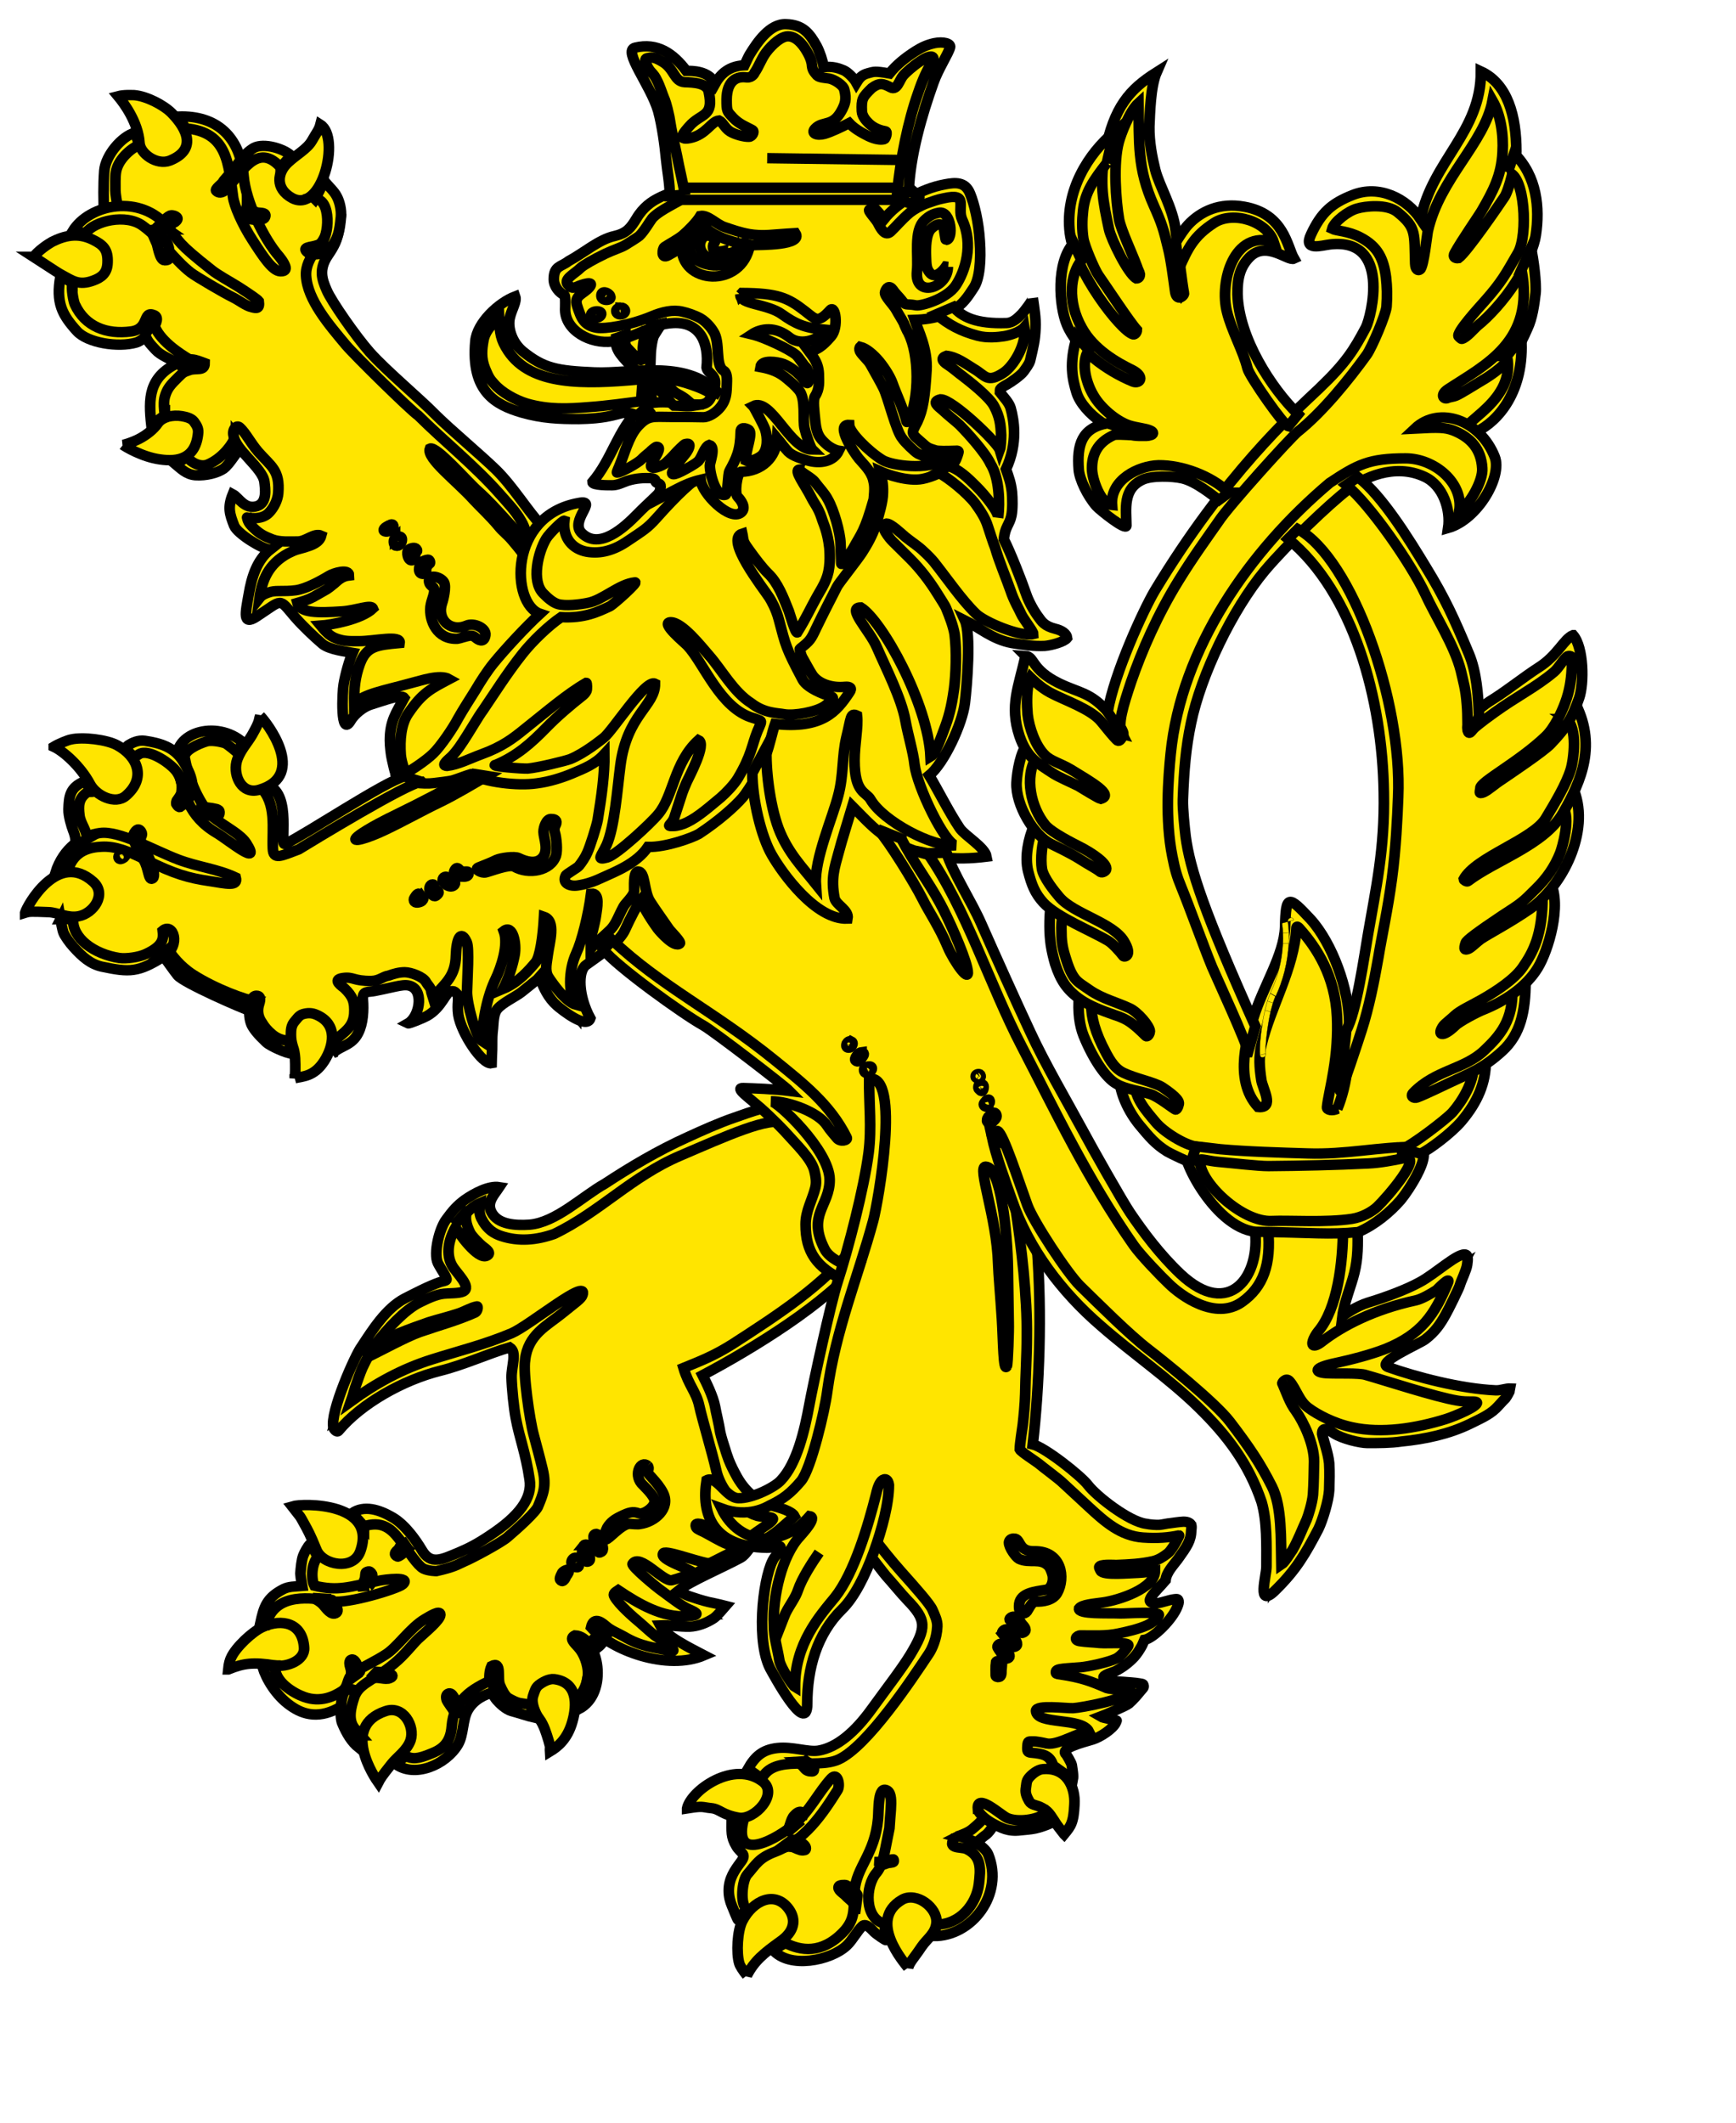 <?xml version="1.0"?><svg width="406.667" height="497.333" xmlns="http://www.w3.org/2000/svg" version="1.0">
 <defs>
  <clipPath id="clipPath9829">
   <path d="m175,-3l0,100c0,20 25,50 60,50c35,0 60,-30 60,-50l0,-100l-120,0z" id="path9827"/>
  </clipPath>
  <clipPath id="clipPath6811">
   <path d="m83.5,13c-0.848,0 -1.507,0.962 -0.5,1.969l0,3l-14,0.031l0,-3c1.011,-1.011 0.349,-1.969 -0.5,-1.969c-0.848,0 -1.507,0.962 -0.5,1.969l0,3l-7,18l0,6l30,0l0,-6l-7,-18.031l0,-3c1.011,-1.011 0.349,-1.969 -0.5,-1.969z" id="path5935"/>
  </clipPath>
  <clipPath id="clipPath6286">
   <path d="m26,46l0,-6l11,-19l0,-3c-1.007,-1.007 -0.345,-1.98 0.504,-1.98c0.849,0 1.508,0.969 0.496,1.98l0,3l11,19l0,6l-23,0z" id="path6262"/>
  </clipPath>
 </defs>
 <g>
  <title>Layer 1</title>
  <g transform="matrix(0.017 0 0 0.017 -449.059 -31.192)" id="Layer 2"/>
  <g transform="matrix(2.495 0 0 2.434 530.115 -319.638)" id="g8441">
   <path d="m-165.35,161.038l-2.133,2.514l0.076,3.604l2.057,2.716l5.002,1.371l3.428,-0.127l5.079,-0.533l5.536,0.254l1.142,-1.574l-3.631,-1.751l-6.323,0.152l-5.231,-0.432l-3.25,-1.497l-1.549,-2.996l-0.203,-1.701z" stroke="#000000" fill="#ffe500" id="path12"/>
   <path d="m-191.784,144.158l-2.31,-1.168l-6.425,2.183l-1.498,1.751l0,4.747l-2.742,1.27l-1.752,6.498l1.574,3.503l3.758,1.244l2.514,-1.244l3.403,3.351l-2.337,2.437l-0.33,3.656l3.2,3.909l2.539,0.127l2.412,-2.869l2.971,4.239l-0.787,2.514l-2.641,0.355l2.413,2.64l2.742,0.812l-2.641,1.371l-1.142,4.239l3.681,-1.142l3.555,4.493l3.098,0.559l-1.498,4.036l0.356,2.056l2.742,-1.371l3.682,-1.041l-2.057,3.224l0.102,3.656l0.584,2.538l-11.36,6.185l-0.538,-3.473l-0.979,-2.525l-3.318,-4.216l-3.104,-0.489l-2.053,2.128l-3.391,-1.204l-5.905,4.44l0.235,4.814l-1.699,2.598l0.337,5.468l1.825,2.74l5.146,0.832l2.152,-1.383l1.774,2.506l6.768,2.913l0.245,1.436l1.829,2.133l3.605,0.812l3.2,-1.193l0.965,-1.498l0.203,-3.528l4.672,-0.736l2.032,2.411l2.894,-2.894l0.483,5.28l1.828,2.539l0.584,-5.052l4.444,-3.097l3.428,4.367l0.254,-4.798l2.742,-2.006l9.268,7.26l10.259,8.2l-5.586,-1.219l1.982,1.827l-6.61,2.29l-13.676,7.89l-4.516,1.501l-2.297,-1.007l-0.46,-2.659l-3.284,2.526l-1.017,2.948l1.463,3.435l-4.964,1.832l-3.751,4.133l-2.332,6.681l7.486,-4.624l10.014,-3.34l-0.374,5.831l1.425,7.838l-0.632,2.921l-6.133,4.574l-3.493,0.696l-3.732,-4.321l-4.098,0.651l-3.308,3.463l0.057,2.756l-2.924,1.084l-1.29,1.731l0.749,5.775l3.449,2.674l3.533,-0.877l0.169,2.779l5.958,3.691l3.46,-1.4l1.34,-3.68l1.713,-2.133l1.466,-0.072l2.337,1.887l5.961,-0.784l0.595,-3.303l-0.357,-1.414l1.491,-1.805l4.939,2.128l2.504,-0.162l-2.772,-2.968l5.347,-0.659l-4.121,-2.721l6.723,-3.088l4.44,-3.336l-4.372,-2.363l-3.931,-12.357l7.161,-4.155l7.535,-6.227l-4.689,19.909l-2.768,2.742l-3.402,1.015l-2.184,-0.736l0.99,3.122l3.327,1.193l3.199,-0.558l-2.26,5.026l0,5.94l2.539,4.696l1.6,-5.965l3.606,-4.849l1.676,-4.163l5.713,7.032l-0.66,3.198l-7.719,9.799l-6.602,0.761l-2.997,4.087l-0.101,3.072l1.422,2.081l-1.829,2.844l1.676,4.848l5.841,2.006l3.25,-1.828l1.346,-2.006l3.91,2.59l5.51,-2.107l2.006,-2.666l0.254,-3.427l-1.752,-1.65l2.412,-2.259l2.59,0.838l3.682,-1.346l-0.177,-6.346l3.351,-1.32l0,-2.259l2.743,-0.762l1.346,-1.421l-2.768,-0.33l-1.676,-0.99l3.276,-1.346l1.498,-2.487l2.412,-1.346l0.178,-1.091l-3.555,-0.153l2.488,-2.36l2.819,-5.23l-4.799,0.254l-6.095,-4.798l-4.139,-3.198l0.813,-10.154l-0.66,-11.271l4.469,6.829l11.808,10.23l5.51,6.955l1.32,5.103l-0.127,5.66l3.555,-5.127l1.295,-4.976l-1.295,-6.295l4.723,2.081l6.17,-0.66l5.764,-2.208l0.787,-1.066l-4.723,-0.66l-8.151,-2.488l6.17,-2.742l3.428,-6.701l-3.428,2.107l-6.297,2.487l-3.149,1.828l2.108,-5.102l0.381,-5.255l2.844,-1.345l2.92,-3.681l0.813,-2.742l4.266,-3.452l1.498,-4.925l3.174,-3.376l0.457,-4.417l1.93,-2.818l0.482,-6.168l1.981,-3.224l0.203,-5.965l0.99,-3.96l-0.99,-3.96l0.736,-4.113l-0.736,-1.65l-2.666,2.564l-6.17,4.595l-1.016,-5.712l-4.393,-8.91l-4.469,-6.549l-1.93,-2.107l-5.51,5.381l5.663,7.057l3.453,11.957l-0.127,12.286l-2.742,15.967l-1.27,0.102l-1.498,-6.651l-3.555,-4.493l-0.584,4.137l-2.869,8.047l-6.425,-14.698l-1.041,-9.316l1.168,-8.605l3.784,-8.733l5.866,-7.92l5.612,-4.975l4.672,-0.914l4.266,1.65l0.863,3.554l1.473,-0.686l2.082,-4.29l-1.981,-3.401l3.225,-3.097l1.143,-6.321l1.219,-2.513l-0.381,-5.661l0.508,-3.478l-2.057,-6.067l-0.66,-4.569l-1.371,-0.914l-2.666,5.788l-2.945,5.407l-0.838,2.209l-2.387,-2.844l-4.495,0.178l-2.565,3.046l3.657,0.736l1.854,2.006l0.279,3.579l-2.031,5.153l-6.526,6.981l-10.564,13.327l-4.951,10.357l-1.194,4.874l-3.326,-2.564l-2.463,-1.091l-1.854,-1.752l-1.193,3.402l1.396,4.772l-1.015,3.021l1.752,4.874l-0.66,3.3l2.107,3.681l0.203,4.873l2.463,3.859l1.295,5.508l2.946,3.123l1.371,3.579l4.495,2.945l1.472,3.376l3.784,3.224l1.371,0.457l-0.736,5.051l-2.488,1.93l-3.656,-0.737l-6.983,-8.351l-11.579,-23.43l-5.434,-11.017l3.25,0.355l-1.955,-3.072l-2.133,-3.554l-0.102,-1.853l1.625,-0.913l1.524,-3.884l0.406,-4.798l-0.101,-5.306l3.072,1.955l3.784,1.219l1.523,-0.407l-2.234,-2.868l-2.667,-7.336l0.914,-3.173l-0.812,-3.859l0.889,-1.574l-0.28,-3.3l-1.295,-1.828l2.743,-2.106l0.914,-2.869l0,-1.98l-1.702,1.066l-2.869,0l-2.361,-0.812l-1.067,-1.295l2.768,-3.427l-0.127,-3.528l-0.787,-3.808l-1.575,-0.406l-3.174,1.193l-1.041,-0.787l-21.406,-0.127l-2.209,1.828l-1.853,2.361l-4.977,2.36l-1.981,1.676l1.371,1.802l0.279,2.412l3.098,1.37l1.168,-0.101l0.407,1.751l1.803,1.651l0.406,-2.92l0.965,-2.157l3.377,0.279l1.676,1.802l0.152,2.615l0.762,1.523l-1.016,2.614l-2.412,0.28l-2.869,-3.199l-0.635,0.051l-0.153,3.122l-2.666,3.377l-0.888,2.995l3.123,-0.584l3.707,0.838l-6.754,6.092l-3.149,-0.228l-0.635,-2.92l-2.691,2.26l-4.546,-5.89l-12.315,-11.727l-4.241,-5.89l0,-3.122l1.829,-3.249l-0.788,-3.123l-4.824,-3.757l-1.752,0l-2.057,1.523l-1.397,-3.426z" stroke="#000000" fill="#ffe500" id="path14"/>
   <path d="m-97.298,179.316l6.323,-7.438l-3.86,-5.61l-1.854,-5.103l0,-4.087l2.26,-2.233l2.336,0.507l-1.117,-2.564l-2.971,-1.218l-2.844,0.609l-2.768,3.275l-0.711,-1.752l-1.829,-5.407l-0.507,-4.899l0,-3.859l-2.463,3.047l-1.016,3.68l-2.641,2.869l-0.609,4.366l0.609,2.158l-1.346,1.624l0.102,4.291l1.549,2.741l-0.61,2.361l0.711,2.868l2.032,2.539l-2.032,2.437l0.203,3.274l1.118,1.93l1.828,1.345l0.508,-3.275l3.174,-1.218l3.58,0.711l2.844,2.031z" stroke="#000000" fill="#ffe500" id="path16"/>
   <path d="m-151.206,136.237l-1.473,0.381l2.184,4.341l1.65,9.037l21.254,0.051l1.041,-6.905l2.59,-7.082l-1.727,0.177l-3.098,2.767l-2.412,0.28l-0.939,0.583l-2.768,-1.624l-0.864,-0.711l-1.752,-3.148l-2.006,0.076l-2.717,3.58l-1.828,0.609l-0.99,1.269l-2.235,-1.345l-1.117,0.025l-2.793,-2.361z" stroke="#000000" fill="#ffe500" id="path18"/>
   <path d="m-117.129,247.525c0.558,3.757 1.117,8.631 1.066,12.413c0,1.904 -0.127,3.706 -0.152,5.534c-0.026,0.99 -0.127,2.056 -0.229,2.97c-0.025,0.254 -0.279,1.802 -0.279,2.361c0.127,0.253 1.574,1.193 1.777,1.37c0.305,0.28 1.854,1.447 2.235,1.828l2.488,2.361c1.473,1.396 2.971,2.767 5.054,2.919c1.422,0.102 2.412,0 3.402,-0.203c0.051,0 -0.457,0.965 -0.609,1.168c-0.127,0.178 -0.28,0.431 -0.483,0.584c-0.431,0.33 -0.838,0.609 -1.396,0.736c-1.118,0.254 -2.184,0.304 -3.428,0.355c-0.077,0 -1.194,-0.076 -1.499,0.102c-0.177,0.101 -0.025,0.279 0.051,0.457c0.229,0.482 2.666,0.228 3.555,0.203c0.66,-0.026 1.016,-0.127 1.549,-0.203c0,1.726 -3.453,2.843 -4.875,3.046c-0.864,0.127 -1.981,0.203 -2.26,0.584c-0.102,0.584 2.615,0.431 3.885,0.482c0.432,0.025 3.834,-0.254 3.606,0.178c-0.178,0.381 -0.686,0.761 -1.118,0.964c-0.863,0.381 -1.752,0.584 -2.691,0.787c-1.143,0.254 -2.387,0.178 -3.53,0.178c-0.406,0 -0.685,0.457 -0.101,0.558c0.66,0.102 1.193,0.102 1.879,0.178c0.812,0.076 2.894,-0.152 2.691,0.279c-0.203,0.381 -0.711,0.99 -1.142,1.219c-0.737,0.355 -2.514,0.761 -3.352,0.838c-1.905,0.152 -2.387,0.126 -2.286,0.558c0.026,0.102 0.254,0.102 0.381,0.127c1.981,0.305 2.844,0.635 4.393,1.32c0.076,0.025 0.33,0.076 0.584,0.101c0.534,0.026 1.194,0.051 1.549,0.204c-0.127,0.761 -4.621,1.599 -5.307,1.624c-0.685,0.026 -3.479,-0.355 -3.479,0.254c0.051,1.396 4.292,0.584 4.977,2.005c-0.812,-0.05 -2.92,1.346 -3.961,1.143c-0.355,-0.076 -0.965,-0.229 -1.371,-0.203c-0.381,0 -0.432,-0.051 -0.457,0.634c0,0.356 0.051,0.432 0.432,0.457c0.964,0.102 1.701,0.203 1.98,1.219l1.854,1.37c0.076,-0.406 -0.051,-1.04 -0.102,-1.421c-0.051,-0.229 -0.457,-0.939 -0.533,-1.015c-0.584,-0.584 1.498,-1.117 2.488,-1.422c0.737,-0.228 1.93,-1.041 2.184,-1.625c0,-0.05 0.102,-0.228 0.076,-0.228c-0.203,-0.025 -1.295,-0.229 -1.498,-0.355c0.203,-0.077 2.387,-1.016 2.641,-1.244c0.457,-0.407 0.838,-0.889 1.143,-1.27c0.203,-0.253 0.33,-0.304 0.203,-0.583c-0.025,-0.051 -0.178,-0.077 -0.356,-0.102c-0.406,-0.076 -1.015,-0.102 -1.523,-0.152c-0.229,-0.026 -1.651,-0.026 -1.828,-0.381c-0.127,-0.279 0.888,-0.533 1.091,-0.635c0.686,-0.355 1.295,-0.837 1.778,-1.37c0.279,-0.33 0.457,-0.61 0.686,-1.016c0.05,-0.076 0.203,-0.457 0.279,-0.634c0.812,-0.127 2.666,-2.006 3.098,-3.224c0.076,-0.203 0.127,-0.356 0.101,-0.508c-0.05,-0.229 -0.152,-0.203 -0.381,-0.178c-0.482,0.051 -1.244,0.356 -1.625,0.381c-1.498,0.051 -0.203,-1.015 0.787,-2.208c0.077,-0.762 0.737,-1.447 1.143,-2.006c0.864,-1.244 1.244,-1.777 1.27,-2.818c0.025,-0.279 0.076,-0.533 -0.178,-0.685c-0.152,-0.102 -0.355,-0.127 -0.559,-0.127c-0.431,0.025 -0.888,0.102 -1.269,0.152c-0.153,0 -0.686,0.127 -0.965,0.153c-0.33,0.025 -0.914,-0.026 -1.27,-0.102c-1.6,-0.203 -4.672,-2.665 -5.459,-3.731c-0.66,-0.889 -4.038,-3.63 -5.18,-3.91c0.635,-5.711 0.863,-12.565 0.406,-18.861l-2.031,-3.934z" stroke="#000000" fill="#ffe500" id="path20"/>
   <path d="m-122.69,308.118l1.752,0.559c0.152,0 0.761,-0.609 0.965,-0.736c0.33,-0.203 0.761,-0.889 0.939,-1.219l-0.939,-0.787c-0.204,0.559 -0.737,0.99 -1.168,1.371c-0.483,0.432 -1.067,0.559 -1.549,0.812z" stroke="#000000" fill="#ffe500" id="path22"/>
   <path d="m-163.065,185.205l0.559,-1.244c-1.524,-1.396 -3.276,-3.732 -5.079,-5.382c-1.015,-0.913 -3.935,-4.391 -4.519,-4.087c-0.356,0.94 2.539,3.148 4.113,4.95c0.737,0.813 1.473,1.473 2.362,2.564c0.355,0.457 0.812,0.787 1.244,1.32c0.152,0.203 1.092,1.244 1.32,1.879z" stroke="#000000" fill="#ffe500" id="path24"/>
   <path d="m-180.636,153.321l-1.143,0.28c-0.203,1.193 -2.057,2.36 -1.955,4.264c0.127,2.31 2.158,4.722 3.733,6.651c0.812,0.99 6.043,6.27 6.805,6.803c2.437,2.488 5.281,4.798 7.643,7.54c0.711,0.837 1.498,1.65 2.006,2.589c0.406,0.685 0.533,1.421 0.66,2.208c0.711,-0.507 0.686,-1.117 1.295,-1.7c-1.422,-1.6 -2.691,-3.783 -4.291,-5.407c-1.422,-1.422 -4.317,-3.91 -5.637,-5.255c-1.549,-1.625 -4.647,-4.265 -6.222,-6.067c-1.295,-1.498 -3.631,-4.925 -4.062,-5.991c-0.432,-1.015 -0.762,-1.98 0.101,-3.3c0.584,-0.888 0.914,-1.472 1.067,-2.615z" stroke="#000000" fill="#ffe500" id="path26"/>
   <path d="m-156.97,161.597c-0.127,0.457 0.736,0.406 0.914,0.051c0.228,-0.483 -0.838,-0.483 -0.914,-0.051z" stroke="#000000" fill="#ffe500" id="path28"/>
   <path d="m-154.203,160.912c-0.152,0 -0.406,0.152 -0.406,0.33c0,0.304 0.33,0.406 0.584,0.304c0.406,-0.203 0.229,-0.634 -0.178,-0.634z" stroke="#000000" fill="#ffe500" id="path30"/>
   <path d="m-156.005,159.769c0,0.229 0.126,0.356 0.355,0.406c0.229,0.051 0.609,-0.05 0.457,-0.38c-0.152,-0.33 -0.812,-0.559 -0.812,-0.026z" stroke="#000000" fill="#ffe500" id="path32"/>
   <path d="m-130.41,151.341c-0.152,0.026 -0.304,0.077 -0.431,0.153c-0.178,0.127 0.584,0.863 0.812,1.32c0.279,0.558 0.66,1.269 1.168,0.812c0.432,-0.406 1.016,-1.142 1.803,-1.828c0.406,-0.33 1.016,-0.685 1.625,-0.913c0.508,-0.178 0.94,-0.356 1.575,-0.483c2.412,-0.558 1.193,0.838 1.726,2.056c1.092,2.412 0.28,4.976 -0.609,6.347c-0.864,1.294 -3.25,1.98 -3.707,1.903c-1.067,-0.203 -0.94,0.102 -1.397,-0.533c-0.229,-0.304 -0.584,-0.634 -0.787,-0.964c-0.33,-0.457 -0.584,-0.254 -0.737,0.203c-0.127,0.381 0.788,1.218 1.067,1.777c0.228,0.431 0.482,0.812 0.685,1.218c0,0.051 0.407,0.965 0.432,0.965c1.041,2.081 1.041,6.27 0.051,8.377c-0.051,0.051 -0.178,0.228 -0.203,0.178c-0.305,-1.244 -1.067,-2.92 -1.321,-3.681c-0.203,-0.609 -0.685,-1.422 -1.244,-2.133c-0.559,-0.685 -1.219,-1.269 -1.803,-1.421c-0.076,0.076 -0.101,0.254 -0.025,0.431c0.203,0.407 0.736,0.813 0.99,1.27c0.457,0.837 0.99,1.802 1.194,2.234c0.457,0.888 1.193,4.188 1.802,4.899c0.178,0.304 1.169,1.294 1.448,1.447c0.508,0.254 1.523,0.66 2.438,0.584c-1.448,1.04 -4.876,0.583 -5.765,0.025c-1.295,-0.812 -3.097,-2.665 -3.123,-3.376c-1.346,-0.076 0.483,2.716 0.914,3.249c0.534,0.635 1.143,1.219 1.346,2.031c0.127,0.508 0.152,0.812 0.051,1.878c-0.863,3.148 -1.168,3.275 -1.93,4.722c-0.229,0.406 -0.736,1.091 -0.939,1.421c-0.026,0.051 -0.178,0.153 -0.178,0.051l-0.076,-1.98c-0.026,-0.99 -0.61,-3.173 -1.194,-4.214c-0.279,-0.558 -0.812,-1.117 -1.219,-1.675c-0.279,-0.406 -1.447,-0.99 -1.422,-1.193c-0.609,0.051 0.457,1.396 1.118,2.741c0.254,0.533 0.634,0.94 0.939,1.904c0.178,0.61 0.559,1.295 0.736,2.894c0.026,0.279 0.051,0.939 0.026,1.371c-0.076,1.421 -0.457,2.031 -1.219,3.376c-0.609,1.117 -0.939,1.929 -1.828,3.402c-0.178,0.076 -0.686,-1.777 -0.787,-2.056c-0.508,-1.32 -1.041,-2.742 -1.93,-3.605c-0.584,-0.584 -1.244,-1.498 -1.727,-2.183c-0.178,-0.279 -0.482,-0.635 -0.584,-0.965c-0.076,-0.228 -0.076,-0.482 -0.127,-0.711c-1.676,0.533 1.955,5.255 2.539,6.169c0.153,0.254 0.635,1.091 0.889,2.107c0.66,2.538 0.635,2.691 2.235,5.788c0.203,0.406 0.812,0.913 2.006,1.396c0.761,0.304 1.371,0.152 0.101,1.117c-0.838,0.609 -2.895,0.964 -3.809,0.812c-0.634,-0.127 -1.879,-0.076 -3.123,-1.066c-1.676,-1.092 -2.742,-3.173 -3.961,-4.595c-0.737,-0.863 -2.514,-3.198 -3.606,-3.198c-1.016,0.025 1.346,2.005 1.574,2.259c1.549,1.675 3.073,6.042 6.145,6.955c0.356,0.102 0.407,0.153 0.686,0.254c0.178,0.102 0,0.406 -0.254,1.016c-0.533,1.345 -0.533,2.284 -1.828,4.518c-0.356,0.609 -1.117,1.422 -1.6,1.853c-0.939,0.787 -2.108,1.879 -3.199,2.412c-0.331,0.177 -0.889,0.355 -1.27,0.355c-0.813,0.026 -0.127,-0.127 0.102,-0.863c0.939,-2.945 0.634,-2.107 1.142,-3.351c0.229,-0.533 1.905,-3.681 1.117,-4.061c-2.31,2.157 -2.336,5.381 -3.783,7.133c-0.66,0.838 -3.86,3.884 -4.774,4.163c-1.092,0.305 -0.558,-0.127 -0.076,-1.193c0.762,-1.752 1.016,-5.458 1.295,-7.641c0.609,-4.899 3.276,-5.762 3.25,-7.895c-0.888,-0.457 -3.936,4.493 -4.799,5.204c-0.228,0.178 -1.803,1.498 -3.149,2.056c-0.457,0.178 -3.072,0.838 -4.012,0.914c-0.457,0.026 -3.783,-0.228 -2.945,-0.38c1.93,-0.838 3.25,-2.031 4.723,-3.58c1.041,-1.091 2.209,-2.107 3.402,-3.071c0.204,-0.178 0.254,-0.254 0.356,-0.457c0.051,-0.127 0.051,-0.762 -0.025,-0.762c-1.778,1.041 -3.759,2.793 -5.79,4.443c-1.066,0.888 -2.082,1.7 -4.063,2.437c-1.142,0.431 -2.158,0.99 -3.225,1.116c-0.685,-0.025 0.28,-0.736 0.457,-0.939c0.508,-0.533 0.991,-1.294 1.473,-2.081c0.254,-0.407 0.483,-0.813 0.737,-1.219c0.228,-0.381 0.457,-0.761 0.711,-1.117c0.964,-1.447 2.234,-3.528 3.707,-5.432c0.939,-1.219 2.463,-2.716 3.631,-3.529c2.184,0.127 3.453,-0.507 4.571,-1.04c0.355,-0.178 2.717,-2.361 2.361,-2.31c-1.498,0.152 -3.022,1.726 -4.444,1.98c-0.71,0.152 -2.107,0.33 -2.818,0.101c-0.457,-0.152 -0.94,-0.584 -1.346,-1.015c-1.143,-1.193 -0.482,-3.986 0.279,-5.28c0.305,-0.508 1.575,-1.777 1.702,-1.726c-0.178,1.726 0.838,2.766 2.107,2.995c1.295,0.228 2.565,-0.127 3.885,-1.066c1.397,-0.965 1.778,-1.168 2.641,-2.158c1.981,-2.285 3.479,-3.706 4.292,-4.087l-3.251,0.787c-0.761,0.939 -2.006,2.031 -2.844,2.919c-1.168,1.219 -3.529,3.503 -5.205,1.803c-1.168,-1.193 1.6,-3.275 -0.279,-2.894c-6.653,1.218 -6.349,9.722 -3.632,10.661c-1.32,1.244 -3.275,3.402 -4.367,4.773c-0.584,0.736 -1.219,1.751 -1.701,2.589c-0.407,0.66 -1.27,2.056 -1.626,2.716c-0.431,0.863 -1.65,2.716 -2.361,3.402c-0.635,0.634 -2.235,1.777 -3.25,2.234c0.431,0.533 2.463,0.71 3.326,0.583c0.33,-0.05 1.447,-0.152 1.828,-0.279c0.483,-0.152 1.168,-0.431 1.575,-0.558c1.447,0.736 4.443,1.142 6.272,0.863c1.193,-0.152 2.412,-0.559 3.301,-0.939c1.168,-0.508 2.158,-0.889 3.047,-1.879c0.025,1.955 -0.254,4.011 -0.635,6.372c-0.102,0.558 -0.711,2.538 -0.965,3.097c-0.178,0.431 -0.508,0.939 -0.787,1.294c-0.152,0.203 -1.244,0.813 -1.244,0.94c-0.356,0.736 0.406,1.066 1.142,0.939c0.991,-0.153 1.727,-0.483 2.311,-0.762c1.117,-0.533 3.2,-1.32 4.266,-2.944c1.701,0.05 4.164,-0.889 4.774,-1.244c1.854,-1.244 3.377,-2.64 4.088,-3.478c0.33,-0.381 1.016,-1.498 1.219,-1.878c0.533,-0.914 0.711,-1.574 1.041,-2.387c0.279,-0.71 0.559,-2.107 0.813,-2.843c2.209,0.254 3.656,-0.051 4.697,-0.634c1.041,-0.584 1.676,-1.473 2.286,-2.412c0.279,-0.406 0.076,-0.584 -0.432,-0.533c-1.244,0.127 -2.489,-0.305 -3.047,-1.142c-0.28,-0.432 -0.66,-1.193 -0.94,-1.676c-0.127,-0.228 -0.279,-0.837 -0.228,-0.837c0.939,-0.762 1.015,-0.864 1.523,-1.98c0.635,-1.346 1.295,-2.666 1.955,-3.986c0.153,-0.33 1.829,-2.462 2.362,-3.3c0.457,-0.736 0.965,-1.625 1.295,-2.665c0.279,-0.965 0.66,-2.234 0.66,-3.097c0.026,-0.965 -0.101,-1.244 -0.279,-2.056c0.66,0.304 2.615,1.015 3.987,0.736c0.863,-0.178 2.107,-0.686 2.869,-1.447c0.254,-0.254 0.381,-0.635 0.508,-1.092c0.051,-0.177 -0.102,-0.203 -0.28,-0.177c-0.787,0.025 -1.65,0.05 -1.904,-0.051c-0.508,-0.178 -0.635,-0.153 -1.117,-0.609c-1.143,-1.041 -1.194,-0.889 -0.559,-2.107c0.559,-1.219 0.711,-2.437 0.863,-4.95c0.127,-2.107 -0.812,-3.935 -1.117,-4.874c3.911,-0.127 4.799,-1.955 5.536,-3.072c0.584,-0.863 0.711,-2.691 0.584,-4.518c-0.102,-1.828 -0.533,-3.63 -0.914,-4.57c-0.457,-1.167 -1.397,-1.066 -2.336,-0.888c-2.413,0.457 -4.571,1.878 -5.714,3.325c-0.203,-0.203 -0.863,-1.041 -0.965,-1.041z" stroke="#000000" fill="#ffe500" id="path34"/>
   <path d="m-146.204,153.245l-0.228,-0.254c0,0 -0.813,1.092 -1.422,1.6c-0.458,0.431 -1.372,1.04 -1.905,1.32c-0.685,0.38 -0.508,-0.686 -0.33,-0.813c0.559,-0.38 1.168,-0.685 1.701,-1.117c0.584,-0.507 1.346,-1.32 1.676,-1.878c0.711,-0.127 1.498,0.812 2.26,1.066c0.737,0.254 1.397,0.508 2.362,0.686c0.482,0.076 1.117,0.152 2.209,0.05c1.092,-0.076 1.574,-0.127 2.082,-0.152c0.762,1.218 -3.276,1.117 -4.012,1.168c-0.635,0.025 -3.403,-0.584 -4.393,-1.676z" stroke="#000000" fill="#ffe500" id="path36"/>
   <path d="m-142.954,154.591l0.889,0.304c-0.762,4.265 -6.577,3.808 -6.399,0.051l0.813,-0.787c-0.051,0.381 -0.076,0.787 -0.026,1.142c0.051,0.381 0.203,0.711 0.457,0.914c0.432,0.33 0.864,0.508 1.397,0.61c0.508,0.076 0.813,0.05 1.244,-0.026c0.635,-0.152 0.991,-0.33 1.346,-0.711c0.254,-0.304 0.381,-0.736 0.279,-1.497z" stroke="#000000" fill="#ffe500" id="path38"/>
   <path d="m-142.954,159.693l0.153,-0.178c3.326,0.026 4.266,0.432 5.916,1.752c0.99,0.787 1.194,1.218 2.362,-0.102c0.482,-0.558 0.812,1.676 0.076,2.539c-0.381,0.431 -1.117,1.371 -2.082,1.421c0.304,0.432 0.965,1.092 0.939,2.387c0,0.482 0.102,1.218 -0.355,1.929c-0.229,0.355 -0.076,1.421 0.025,2.488c0.127,1.218 0.432,1.573 0.965,2.081c0.355,0.356 0.914,0.635 1.244,0.686c-0.508,1.066 -1.752,1.294 -2.945,0.939c-0.559,-0.178 -1.372,-0.406 -1.803,-0.838c-0.356,-0.381 -0.686,-0.863 -1.041,-1.295c-0.102,1.854 -1.448,3.199 -3.428,3.224c-0.356,0.178 -0.61,2.082 -0.28,2.412c0.28,0.279 0.838,1.041 0.33,1.498c-1.041,0.913 -3.707,-1.828 -3.808,-3.148c-0.838,0.203 -1.524,0.508 -2.184,0.863c-0.66,0.33 -1.27,0.711 -1.981,1.091c0.254,-0.583 0.381,-0.964 0.407,-1.269c0.025,-0.406 -0.356,-0.279 -0.458,-0.482c-0.05,-0.051 0.077,-0.33 -0.507,-0.355c-0.61,-0.026 -1.321,0 -2.133,0.253c-0.508,0.178 -0.94,0.432 -1.448,0.432c-0.279,0 -1.853,0.025 -1.853,-0.305c1.853,-2.234 2.336,-4.975 4.443,-7.107c1.067,-1.041 3.885,-0.356 5.536,-0.356c0.914,0 1.117,-0.533 1.371,-1.294c0.584,-1.574 -0.533,-1.6 -0.635,-2.26c0.254,-2.411 -0.635,-4.417 -3.123,-4.29c-2.031,0.076 -3.885,1.549 -5.713,1.777c-2.083,0.279 -4.444,-1.066 -4.444,-3.071c0,-0.127 0.051,-1.32 -0.076,-1.397c-0.457,-0.203 -0.991,-0.812 -0.991,-1.523c0,-1.294 0.661,-1.167 1.397,-1.751c1.473,-0.813 2.844,-2.082 4.317,-2.412c1.142,-0.279 1.498,-0.761 2.057,-1.701c0.634,-1.091 1.447,-1.624 1.98,-1.903c0.457,-0.254 0.889,-0.407 1.321,-0.584c1.269,-0.762 1.472,0.127 1.244,0.406c-0.406,0.457 -2.285,1.193 -3.073,2.081c-0.177,0.229 -0.787,1.295 -1.219,1.701c-0.152,0.127 -0.685,0.483 -1.295,0.863c-0.457,0.28 -1.041,0.432 -1.879,0.838c-1.091,0.533 -2.082,1.117 -2.336,1.371c-0.558,0.584 -1.777,1.142 -1.092,1.701c0.254,0.228 0.356,0.279 0.762,0.101c0.432,-0.203 1.701,-0.634 1.168,0.051c-0.558,0.685 -1.473,0.787 -1.168,1.777c0.381,1.218 0.66,1.929 1.854,2.132c0.762,0.127 3.047,-0.203 5.18,-1.117c0.939,-0.406 1.955,-0.66 2.869,-0.431c0.457,0.101 1.118,0.33 1.676,0.634c0.635,0.381 1.092,1.041 1.219,1.27c0.686,1.04 0.127,3.198 0.94,3.757c0.127,0.076 0.355,0.253 0.33,1.015c-0.026,0.533 0,1.168 -0.178,1.701c-0.305,1.015 -1.371,1.777 -2.031,1.777c-1.016,-0.026 -2.032,-0.026 -3.048,-0.026c-1.726,0 -2.133,-0.203 -3.174,0.99c-0.812,0.99 -1.168,2.513 -1.625,3.63c-0.025,0.102 -0.33,0.736 -0.254,0.736c0.381,0 1.981,-0.939 2.286,-1.269c0.127,-0.152 0.685,-0.634 0.787,-0.711c0.076,-0.101 0.533,-0.507 0.635,-0.507c0.584,0 -0.204,1.117 -0.28,1.244c-0.787,1.269 0.584,0.685 0.991,0.431c0.203,-0.127 0.863,-0.812 1.066,-1.066c0.102,-0.127 0.889,-0.939 0.914,-0.863c0.635,-0.203 0.33,0.457 0.203,0.66c-0.228,0.482 -2.742,3.097 -0.533,1.955c0.381,-0.204 1.27,-0.686 1.574,-0.99c0.356,-0.407 0.559,-1.371 1.016,-1.549c0.635,0.203 0.051,1.65 0.051,1.98c0,0.863 0.584,3.097 1.473,2.818c0.228,-0.076 0.203,-2.006 0.381,-2.31c0.634,-1.193 1.015,-1.955 1.041,-3.783c0.025,-0.558 0.685,-0.228 0.787,-0.126c0.355,0.406 -0.33,1.903 -0.305,2.919c0.406,0.203 1.27,-0.254 1.524,-0.508c0.533,-0.533 0.558,-1.675 0.279,-2.513c-0.127,-0.381 -1.041,-2.132 -1.117,-2.209c1.701,-0.863 3.428,4.189 5.561,4.189c-0.178,-0.178 -0.61,-1.498 -0.711,-1.98c-0.127,-0.432 -0.076,-1.168 -0.102,-1.904c-0.025,-0.711 -0.101,-1.421 -0.457,-1.853c-0.432,-0.508 -0.66,-0.685 -1.066,-1.041c-0.762,-0.685 -1.499,-0.964 -2.54,-1.167c0.102,-0.762 1.6,-0.508 2.159,-0.305c0.66,0.279 1.117,0.66 1.574,1.117c0.127,0.127 0.559,0.711 0.61,0.711c0.33,0.228 0.203,-1.244 -0.051,-1.498c-0.33,-0.305 -0.584,-0.838 -0.94,-1.193c-0.711,-0.609 -3.072,-1.701 -3.961,-1.929l-0.203,-0.051c0.863,-0.584 2.209,-0.813 3.555,0.304c1.066,0.864 2.996,0.153 3.225,-0.761c-1.829,-0.152 -2.717,-0.584 -3.936,-1.472c-1.346,-1.016 -3.987,-0.94 -3.911,-1.879z" stroke="#000000" fill="#ffe500" id="path40"/>
   <path d="m-123.478,157.002l-0.177,-0.025c-0.28,0.406 -1.016,1.244 -1.524,0.584c-0.305,-0.381 -0.33,-0.711 -0.355,-1.574c-0.026,-0.787 -0.026,-2.158 0.507,-2.666c0.331,-0.33 0.889,-0.685 1.143,-0.126c0.051,0.126 0.178,1.218 0.229,1.218c0.736,0 0.508,-2.894 -0.686,-2.615c-0.533,0.102 -0.914,0.305 -1.346,0.737c-1.015,1.015 -0.533,3.401 -0.685,4.873c-0.28,2.64 2.894,1.676 2.894,-0.406z" stroke="#000000" fill="#ffe500" id="path42"/>
   <path d="m-182.388,143.32c-0.127,0.508 -0.381,0.787 -0.813,1.574c-0.457,0.787 -1.447,1.32 -2.209,2.056c-1.041,0.964 -1.244,2.513 0.355,3.427c2.819,1.574 4.571,-5.813 2.667,-7.057z" stroke="#000000" fill="#ffe500" id="path44"/>
   <path d="m-201.382,140.578c0.559,0.686 1.879,2.513 2.006,4.493c0.051,1.016 1.625,2.209 2.869,1.701c2.489,-1.041 1.676,-2.97 0.153,-4.569c-0.762,-0.787 -2.362,-1.625 -3.504,-1.726c-0.28,0 -0.965,-0.051 -1.524,0.101z" stroke="#000000" fill="#ffe500" id="path46"/>
   <path d="m-209.305,156.038c0.381,-0.559 1.321,-1.219 1.727,-1.447c1.143,-0.584 2.387,-0.914 3.809,-0.203c1.016,0.507 1.447,0.964 1.397,2.208c-0.026,1.016 -0.584,1.447 -1.346,1.726c-1.346,0.508 -1.93,0.026 -3.022,-0.584c-0.305,-0.152 -2.488,-1.65 -2.565,-1.7z" stroke="#000000" fill="#ffe500" id="path48"/>
   <path d="m-200.925,174.137c0.229,0.178 1.828,1.168 3.479,1.396c1.676,0.254 3.377,-0.051 3.58,-2.589c0.026,-0.457 -0.178,-0.736 -0.406,-1.066c-0.229,-0.305 -0.686,-0.432 -1.117,-0.508c-0.432,-0.076 -0.889,-0.051 -1.295,0.051c-0.407,0.127 -0.762,0.33 -0.965,0.634c-0.407,0.61 -1.118,1.168 -1.803,1.524c-0.686,0.355 -1.346,0.533 -1.473,0.558z" stroke="#000000" fill="#ffe500" id="path50"/>
   <path d="m-143.588,155.251l-0.051,-0.178c0.051,0.178 -1.803,0.838 -1.879,0.127c-0.026,-0.279 0.025,-0.355 0.127,-0.508c0.304,-0.406 -0.711,-1.066 -1.143,-0.431c-0.584,0.812 0.076,1.954 1.066,1.954c0.483,0 1.88,-0.482 1.88,-0.964z" stroke="#000000" fill="#ffe500" id="path52"/>
   <path d="m-151.765,162.815l1.397,-0.33c0,0.026 -0.686,1.067 -0.737,1.219c-0.127,0.33 -0.203,0.888 -0.254,1.345c-0.05,0.483 -0.025,2.361 -0.203,2.412c-0.787,0.203 -2.539,-1.752 -2.844,-2.361c-0.304,-0.584 -0.177,-0.685 -0.203,-1.244l0.863,-0.304c0,0.533 -0.152,0.939 0.229,1.32c0.254,0.253 0.635,0.71 0.965,0.99c0.559,0.457 0.432,-0.534 0.432,-1.041c0.025,-0.457 0.203,-1.447 0.355,-2.006z" stroke="#000000" fill="#ffe500" id="path54"/>
   <path d="m-151.257,170.558l-1.041,0.584c0,-0.889 0.101,-2.97 0.254,-3.783c0.482,-0.33 1.396,0.127 1.98,0.762c1.194,1.244 0.864,0.863 1.702,1.396c0.431,0.279 0.812,0.685 0.99,0.863c-0.584,0.102 -1.219,-0.025 -1.828,-0.025c-0.356,-0.305 -0.61,-0.711 -0.864,-0.965l-0.711,-0.736c-0.076,-0.076 -0.279,-0.355 -0.431,-0.305c-0.203,0.102 -0.051,1.93 -0.051,2.209z" stroke="#000000" fill="#ffe500" id="path56"/>
   <path d="m-145.493,169.542l0.33,-0.558c-2.971,-3.097 -8.024,-1.675 -11.503,-1.828c-3.529,-0.152 -4.773,-0.406 -6.729,-2.031c-1.041,-0.888 -1.422,-2.284 -1.219,-3.198c0.178,-0.838 0.686,-1.574 0.508,-2.082c-1.549,0.61 -3.58,2.539 -3.732,4.316c-0.432,4.899 1.929,6.118 4.316,6.854c1.981,0.584 3.581,0.634 5.384,0.634c0.914,-0.025 2.158,-0.05 3.631,-0.457c0.838,-0.253 1.168,-0.152 1.879,0.102l0.787,-0.711l0,-0.711c-1.803,0.229 -3.58,0.508 -5.434,0.635c-1.828,0.152 -3.682,0.254 -5.739,-0.355c-1.066,-0.33 -2.361,-1.067 -3.047,-1.879c-0.381,-0.431 -0.508,-0.584 -0.863,-1.472c-0.407,-1.016 -0.305,-1.879 -0.153,-2.742c0.178,-1.066 1.27,-1.98 1.473,-2.132c0.076,1.498 0.127,2.056 0.838,3.173c2.184,3.351 7.085,3.224 12.315,2.742c1.296,-0.178 2.438,0 3.555,0.127c0.508,0.05 3.403,0.99 3.403,1.573z" stroke="#000000" fill="#ffe500" id="path58"/>
   <path d="m-148.896,149.387l21.584,0l0,1.168l-21.584,0l0,-1.168z" stroke="#000000" fill="#ffe500" id="path60"/>
   <path d="m-127.236,149.285c-0.203,-0.177 -0.558,0.533 -0.812,0.813c-0.127,0.152 0.965,0.913 1.092,0.812c0.254,-0.229 1.041,-0.508 0.736,-0.736c-0.33,-0.305 -0.686,-0.584 -1.016,-0.889z" stroke="#000000" fill="#ffe500" id="path62"/>
   <path d="m-140.491,203.152l-1.345,2.564c0,2.538 0.838,6.118 1.828,7.869c0.99,1.777 4.139,6.27 7.11,6.143c0.152,-0.837 -1.067,-1.294 -1.219,-1.98c-0.356,-1.929 0,-2.919 0.381,-4.366c0.279,-1.117 0.99,-3.402 1.295,-4.468c1.269,1.295 2.336,2.64 4.24,3.58c2.819,1.421 5.358,1.65 8.355,1.269c-0.153,-0.914 -2.057,-2.031 -2.514,-2.742c-0.991,-1.497 -2.082,-3.757 -2.87,-5.077c1.397,-1.167 3.124,-4.975 3.352,-6.981c0.203,-1.7 0.584,-6.65 0,-7.945c1.346,0.685 2.565,1.828 4.393,2.183c1.016,0.178 2.082,0.33 3.123,0.279c0.584,-0.05 1.803,-0.38 2.083,-0.761c-0.051,-0.432 -0.508,-0.736 -1.118,-0.889c-0.99,-0.254 -1.269,-0.685 -1.599,-1.167c-0.356,-0.483 -0.889,-1.422 -1.143,-2.209c-0.406,-1.218 -1.473,-4.011 -2.082,-5.229c0.101,-1.219 0.533,-1.396 0.711,-2.285c0.127,-0.634 0.101,-1.675 0.05,-2.259c-0.101,-0.914 -0.279,-1.371 -0.558,-2.209c1.143,-2.513 0.736,-4.772 0.432,-5.889c-0.153,-0.533 -0.635,-1.015 -0.991,-1.498c0.026,-0.304 -0.178,-0.304 0.686,-0.786c0.355,-0.204 1.244,-0.838 1.523,-1.219c0.204,-0.305 0.508,-0.685 0.61,-1.041c0.33,-1.447 0.457,-1.954 0.508,-3.122c0.05,-0.99 -0.127,-1.98 -0.254,-2.919c0.025,0.203 -0.813,1.294 -1.016,1.523c-0.381,0.381 -0.813,0.863 -1.447,0.888c-2.844,0.102 -4.19,-0.584 -4.977,-1.548l-1.625,0.711c1.193,1.015 2.31,1.624 3.885,2.056c0.939,0.254 1.955,0.127 2.463,0.05c0.533,-0.076 1.549,-0.406 1.93,-0.863c0.253,1.6 -1.016,3.757 -1.981,4.392c-1.524,1.015 -1.676,0.254 -2.742,-0.381c-0.813,-0.507 -1.6,-1.142 -2.591,-1.269c-0.558,0.203 -0.406,0.533 0.102,0.863c0.508,0.33 1.143,0.914 1.371,1.066c0.508,0.406 2.565,2.006 3.022,2.97c0.508,1.016 0.584,1.676 0.635,2.742c0,0.355 -0.026,1.142 -0.127,1.421c-0.203,-0.685 -4.418,-4.874 -5.561,-4.874c-0.914,0.229 -0.178,0.711 0.152,1.016c0.635,0.609 1.346,1.168 1.625,1.447c0.737,0.761 2.413,2.64 2.92,3.757c0.813,1.345 0.889,3.63 0.711,5.178c0.077,-0.507 -1.244,-2.208 -2.056,-3.021c-0.635,-0.66 -1.727,-1.776 -2.667,-1.929l-0.939,0.584c0.965,0.482 2.818,2.056 3.504,2.995c0.483,0.686 0.94,1.371 1.194,2.209c0.101,0.305 0.507,1.625 0.685,2.056c0.381,1.371 1.016,2.869 1.448,4.138c0.304,0.965 0.837,1.853 0.99,2.234c0.178,0.431 1.143,1.675 1.143,1.929c-1.194,0.305 -4.571,-1.142 -5.384,-1.955c-1.32,-1.294 -2.793,-3.503 -3.961,-5c-0.178,-0.229 -0.635,-0.711 -0.914,-0.965c-0.584,-0.584 -1.143,-0.914 -1.752,-1.422c-0.356,-0.304 -1.346,-1.294 -1.778,-1.294c-0.787,0.152 0.381,1.523 0.559,1.701l1.625,1.65c1.016,1.04 1.879,2.208 2.616,3.426c0.253,0.432 0.711,1.117 0.812,1.397c0.305,0.761 0.66,1.7 0.787,2.487c0.203,1.65 0.127,3.783 -0.051,5.23c-0.253,1.878 -0.533,2.843 -0.939,3.934c-0.152,0.381 -0.762,2.31 -1.27,2.615c-0.228,-5.077 -4.545,-13.099 -6.551,-14.368c-1.371,0 0.838,2.234 1.498,3.808c0.838,1.98 2.336,4.975 2.692,7.082c0.254,1.447 0.736,3.021 0.863,4.265c0.254,2.107 2.793,7.514 3.86,7.742c-2.159,0.229 -6.831,-2.335 -7.999,-4.417c-0.406,-0.736 -1.498,-0.584 -1.498,-3.757c0,-1.574 0.355,-3.198 0.229,-4.315c-0.635,-0.305 -0.534,0.203 -0.991,2.081c-0.431,1.879 -0.254,3.631 -0.762,5.585c-0.507,2.082 -2.259,6.143 -2.107,8.555c-1.27,-1.625 -2.641,-3.046 -3.504,-5.356c-0.838,-2.31 -1.245,-5.915 -1.118,-7.895z" stroke="#000000" fill="#ffe500" id="path64"/>
   <path d="m-195.059,143.675l-0.66,-1.142c3.605,-0.127 5.789,1.955 6.119,5.737c0.203,2.462 1.905,6.067 3.352,7.742c0.076,0.102 0.381,0.483 0.508,0.813c0.152,0.33 0.127,0.634 -0.406,0.609c-0.737,-0.026 -1.626,-1.422 -2.616,-2.996c-0.965,-1.523 -1.727,-3.325 -1.828,-4.163c-0.432,-3.071 -0.457,-6.27 -4.469,-6.6z" stroke="#000000" fill="#ffe500" id="path66"/>
   <path d="m-182.896,150.478c0.33,-0.558 0.558,-1.167 0.888,-1.726c0.331,0.457 0.889,0.939 1.143,1.447c0.279,0.508 0.457,1.32 0.406,1.98c-0.127,1.396 -0.253,2.132 -1.066,3.122c-0.406,0.508 -1.752,0.686 -2.158,0.229c-0.483,-0.533 0.761,-0.381 1.295,-0.762c0.863,-0.583 1.041,-4.34 -0.508,-4.29z" stroke="#000000" fill="#ffe500" id="path68"/>
   <path d="m-186.121,147.432l0.965,-1.142c-0.66,-0.66 -2.539,-1.244 -3.479,-0.736c-0.914,0.533 -1.524,1.599 -2.184,2.411c-0.177,0.203 -0.635,0.686 -0.736,0.889c-0.076,0.177 -0.787,0.66 -0.61,0.837c0.483,0.508 1.118,-0.33 1.219,-0.457c1.473,-1.827 2.844,-4.061 4.825,-1.802z" stroke="#000000" fill="#ffe500" id="path70"/>
   <path d="m-189.27,151.088l-0.304,1.091c0.253,0.254 1.777,0.533 1.98,0.051c0.203,-0.482 -0.381,-0.406 -0.685,-0.457c-0.407,-0.076 -0.686,-0.406 -0.991,-0.685z" stroke="#000000" fill="#ffe500" id="path72"/>
   <path d="m-201.382,151.265l-1.32,0.66c-0.051,-1.37 -0.077,-2.817 0.025,-4.188c0.127,-1.473 1.625,-3.3 2.895,-3.656l0.381,1.168c-0.838,0.406 -2.006,1.447 -2.184,2.64c-0.076,0.482 -0.051,1.269 -0.051,1.777c0,0.254 0.127,1.219 0.254,1.599z" stroke="#000000" fill="#ffe500" id="path74"/>
   <path d="m-204.429,153.753l-1.219,-0.178c1.6,-2.665 6.424,-3.604 8.964,-0.38c1.168,1.472 0.761,1.421 4.088,4.112c0.584,0.482 1.65,1.066 2.564,1.65c0.915,0.609 1.727,1.168 1.854,1.345c0.102,0.762 -0.203,0.711 -0.66,0.584c-0.508,-0.101 -1.194,-0.66 -1.752,-0.939c-0.864,-0.432 -3.479,-2.005 -3.961,-2.386c-1.575,-1.244 -2.819,-3.25 -4.495,-4.493c-1.574,-1.219 -4.571,-0.483 -5.383,0.685z" stroke="#000000" fill="#ffe500" id="path76"/>
   <path d="m-196.913,154.388c-1.447,-1.041 -1.701,-1.6 -0.838,0.38c0.102,0.254 0.279,1.574 0.711,1.6c0.66,0.05 0.457,-0.483 0.457,-0.94c0,-0.076 -0.076,-0.457 -0.101,-0.507c-0.026,-0.051 -0.229,-0.457 -0.229,-0.533z" stroke="#000000" fill="#ffe500" id="path78"/>
   <path d="m-196.71,153.398l-0.711,-0.508c0.203,-0.203 0.406,-0.482 0.635,-0.635c0.178,-0.152 0.33,-0.254 0.559,-0.203c0.177,0.026 0.355,0.127 0.406,0.254c0.076,0.178 -0.229,0.406 -0.279,0.432c-0.127,0.025 -0.33,0.203 -0.407,0.279c-0.101,0.101 -0.127,0.279 -0.203,0.381z" stroke="#000000" fill="#ffe500" id="path80"/>
   <path d="m-205.673,158.525l-1.118,-0.634c-0.457,2.564 0.153,3.731 1.549,5.305c0.991,1.117 3.835,1.599 5.561,1.092c0.991,-0.305 2.54,-2.285 1.676,-2.64c-1.117,-0.483 -0.381,1.345 -2.184,1.574c-2.26,0.304 -4.291,-0.457 -5.256,-2.615c-0.127,-0.279 -0.355,-1.523 -0.228,-2.082z" stroke="#000000" fill="#ffe500" id="path82"/>
   <path d="m-196.989,171.269l-1.27,0.964c-0.279,-2.589 -0.254,-4.594 2.413,-5.94c1.218,-0.634 1.65,-0.381 2.59,-0.025c0,0.837 -0.813,0.431 -1.448,0.685c-0.584,0.203 -0.558,0.203 -1.092,0.736c-0.685,0.686 -0.939,1.016 -1.142,1.625c-0.051,0.203 -0.254,0.584 -0.051,1.955z" stroke="#000000" fill="#ffe500" id="path84"/>
   <path d="m-194.501,166.014l-1.066,0.457c-1.041,-0.711 -1.803,-0.914 -2.311,-1.498c-0.432,-0.482 -0.889,-0.939 -0.965,-1.548l0.813,-0.94c0.431,1.523 2.361,2.843 3.529,3.529z" stroke="#000000" fill="#ffe500" id="path86"/>
   <path d="m-190.311,173.198l0.737,0.939c-0.737,0.635 -1.27,1.828 -1.93,2.31c-0.559,0.381 -1.6,0.685 -2.641,0.609c-0.838,-0.076 -1.346,-0.634 -1.879,-1.091l1.142,-0.635c0.508,0.66 1.346,0.939 1.93,0.686c1.245,-0.534 2.286,-1.803 2.641,-2.818z" stroke="#000000" fill="#ffe500" id="path88"/>
   <path d="m-188.686,182.108c-0.304,-0.33 -0.482,-0.482 -0.584,-0.99c-0.025,0 1.346,0.33 2.057,-0.457c0.457,-0.482 0.813,-1.219 0.863,-1.879c0.178,-2.233 -0.685,-2.589 -1.879,-3.985c-0.761,-0.914 -1.142,-1.777 -1.726,-2.335c-0.33,-0.33 -0.737,0.254 -0.584,0.787c0.152,1.37 2.717,3.097 2.894,4.442c0.077,0.685 0.28,2.005 -0.685,2.335c-1.168,0.381 -1.727,-0.837 -2.286,-1.142c-0.507,1.295 -0.279,1.929 0.127,3.021c0.305,0.787 2.641,2.259 3.378,2.31c-1.194,0.964 -1.727,2.564 -2.006,4.315c-0.305,1.777 -0.61,3.046 0.736,2.133c2.539,-1.701 2.031,-1.828 3.606,0.05c0.736,0.863 1.752,1.853 2.59,2.59c0.685,0.558 2.26,0.736 2.818,0.837c-0.279,0.66 -0.66,1.98 -0.838,3.047c-0.127,0.66 -0.33,5.229 0.661,3.477c0.355,-0.609 1.168,-1.32 1.929,-1.548c1.372,-0.432 2.819,-1.016 3.098,-0.635c-0.761,1.447 -1.345,2.209 -1.345,4.112c0,0.483 0.101,1.422 0.203,1.828c0.127,0.609 0.228,0.99 0.254,1.092c0.05,0.177 0.279,0.837 0.279,0.837l0.838,-0.228c-0.178,-0.66 -0.483,-1.371 -0.559,-2.158c-0.101,-1.447 0.026,-2.97 0.711,-3.985c1.321,-2.006 2.159,-2.386 3.834,-3.3c-0.863,-0.508 -2.666,0.152 -3.58,0.381c-2.615,0.736 -4.444,1.04 -5.332,1.98c-0.026,-1.498 0.076,-2.539 0.533,-3.834c0.609,-1.675 1.549,-1.802 3.733,-2.005c0.127,-0.812 -2.336,-0.178 -3.835,-0.178c-0.863,0 -1.345,0.026 -2.107,-0.253c-0.356,-0.127 -0.635,-0.33 -0.838,-0.534c-0.153,-0.126 -0.533,-0.583 -0.635,-0.71c1.016,-0.076 3.809,-0.584 4.901,-1.65c-0.178,-0.432 -1.498,0.177 -2.895,0.279c-2.26,0.152 -3.936,0.178 -4.19,-0.812c0.508,-0.153 1.016,-0.305 1.473,-0.559c0.229,-0.127 0.66,-0.381 0.914,-0.533c0.356,-0.228 0.254,-0.076 1.092,-0.787c0.381,-0.355 0.736,-0.685 1.371,-0.761c0,-0.711 -1.473,-0.229 -1.879,0.025c-0.812,0.508 -2.184,1.269 -3.123,1.396c-0.508,0.076 -1.092,0.076 -1.625,0.076c-0.33,0 -0.61,0.026 -0.889,0.127c-0.203,0.076 -0.635,0.203 -0.889,0.533c0.229,-1.701 0.838,-3.274 2.692,-4.29c0.812,-0.406 0.685,-0.304 1.523,-0.558c0.711,-0.229 1.397,-0.457 1.575,-1.143c-0.66,-0.304 -1.422,0.559 -2.209,0.559c-0.737,0 -1.676,0.076 -2.387,-0.203c-0.762,-0.305 -1.168,-0.508 -1.778,-1.117z" stroke="#000000" fill="#ffe500" id="path90"/>
   <path d="m-172.181,187.337c0.077,0.406 0.483,0.432 0.483,0.736c0.025,0.508 -0.254,0.914 -0.356,1.65c-0.127,1.32 0.61,3.173 2.54,3.072c0.203,-0.025 0.787,-0.254 1.219,-0.305c0.279,-0.025 0.507,0.229 0.584,0.28c0.33,0.253 0.711,0.33 0.812,-0.33c0.102,-0.66 -1.066,-1.244 -1.777,-0.914c-1.524,0.66 -2.819,-0.61 -2.286,-2.183c0.102,-0.28 0.407,-1.549 0.178,-1.98c-0.305,-0.559 -1.549,-0.864 -1.397,-0.026z" stroke="#000000" fill="#ffe500" id="path92"/>
   <path d="m-175.862,181.829c-0.153,0.076 -0.458,0.254 -0.508,0.33c-0.077,0.101 -0.127,0.254 0.05,0.304c0.229,0.076 0.483,-0.076 0.635,-0.228c0.076,-0.076 0.178,-0.152 0.153,-0.254c-0.026,-0.228 -0.153,-0.228 -0.33,-0.152z" stroke="#000000" fill="#ffe500" id="path94"/>
   <path d="m-175.38,183.123c-0.127,0.127 -0.127,0.305 -0.102,0.457c0.026,0.102 0.051,0.229 0.178,0.254c0.305,0.102 0.533,-0.254 0.559,-0.482c0.076,-0.457 -0.33,-0.508 -0.635,-0.229z" stroke="#000000" fill="#ffe500" id="path96"/>
   <path d="m-173.349,184.393c0.102,-0.077 -0.025,-0.254 -0.101,-0.305c-0.153,-0.102 -0.533,0 -0.66,0.152c-0.127,0.127 -0.127,0.356 -0.077,0.559c0.051,0.228 0.229,0.609 0.534,0.38c0.279,-0.203 0.05,-0.609 0.304,-0.786z" stroke="#000000" fill="#ffe500" id="path98"/>
   <path d="m-172.13,185.56c-0.127,0.076 -0.279,0.305 -0.33,0.432c-0.025,0.127 0.102,0.584 -0.33,0.558c-0.432,-0.025 -0.432,-0.736 -0.051,-1.142c0.127,-0.127 0.33,-0.203 0.559,-0.229c0.178,0 0.228,0.33 0.152,0.381z" stroke="#000000" fill="#ffe500" id="path100"/>
   <path d="m-148.159,150.047l-1.422,0.127c0,-1.219 -0.254,-2.488 -0.356,-3.58c-0.101,-1.167 -0.355,-3.147 -0.736,-4.594c-0.711,-2.488 -3.377,-5.813 -2.158,-6.093c2.056,-0.507 3.555,0.534 4.799,2.234c0.584,0 2.082,-0.025 2.717,1.219c0.66,-1.219 1.6,-1.701 2.742,-1.752c0.203,-0.431 0.381,-0.863 0.508,-1.066c0.686,-1.142 1.879,-2.97 3.403,-2.894c1.549,0.051 2.183,0.838 2.869,2.107c0.305,0.609 0.559,1.396 0.66,2.031c0.864,-0.102 1.397,0.101 1.879,0.305c0.356,0.152 0.965,0.761 1.194,1.193c0.304,-0.508 0.533,-0.762 1.092,-0.914c0.558,-0.153 0.609,-0.229 2.006,0.025c0.685,-0.863 1.498,-1.523 2.463,-2.158c0.558,-0.355 1.066,-0.609 1.752,-0.761c0.838,-0.178 1.574,0.025 1.473,0.406c-0.153,0.609 -1.092,2.056 -1.549,3.376c-1.092,3.123 -2.21,7.032 -2.336,10.56l-1.067,-0.025c0.305,-3.173 0.99,-6.752 1.981,-9.596c0.381,-1.167 0.787,-2.081 1.422,-3.198c-0.077,-0.888 -2.336,0.965 -2.87,1.625c-0.33,0.406 -0.558,1.447 -1.142,1.117c-0.737,-0.407 -1.067,-0.483 -1.778,0.05c-0.889,0.889 -0.99,1.041 -0.939,2.234c0.025,0.482 0.406,0.914 0.584,1.092c0.177,0.203 0.711,0.685 1.625,0.837c0.254,0.051 0,0.737 -0.102,0.762c-0.635,0.178 -1.498,-0.279 -1.853,-0.482c-0.331,-0.178 -0.991,-0.559 -1.448,-1.066c-0.711,0.38 -1.701,0.863 -2.311,1.04c-0.736,0.203 -1.295,-0.05 -0.888,-0.507c0.381,-0.432 0.863,-0.432 1.345,-0.61c0.483,-0.177 0.864,-0.533 1.245,-1.32c0.177,-0.38 0.406,-0.863 0.152,-1.827c-0.101,-0.432 -0.914,-0.965 -1.422,-1.067c-0.305,-0.05 -0.914,-0.076 -1.117,-0.279c-0.33,-0.381 -0.432,-0.533 -0.483,-0.914c-0.025,-0.431 -0.177,-0.812 -0.33,-1.117c-0.33,-0.66 -1.015,-1.751 -1.93,-1.751c-0.634,0 -1.472,0.761 -2.056,1.548c-0.457,0.635 -0.686,1.371 -1.067,1.93c-0.025,0.05 -0.203,0.507 -0.736,0.482c-0.965,-0.152 -1.879,0.305 -1.905,2.107c0,1.193 0.051,1.142 0.584,1.751c0.635,0.686 1.346,0.914 1.854,1.219c0.203,0.152 -0.051,0.635 -0.33,0.635c-0.457,0.025 -1.346,-0.229 -1.778,-0.508c-0.507,-0.33 -0.685,-0.889 -1.041,-1.066c-0.736,0.076 -1.219,1.396 -2.742,1.7c-1.295,0.254 -0.483,-0.634 -0.051,-1.142c1.092,-1.295 2.336,-0.838 1.828,-3.3c-0.152,-0.863 -1.422,-0.914 -2.26,-0.939c-1.015,-0.051 -0.939,-1.32 -2.158,-2.006c-0.762,-0.456 -0.939,-0.38 -1.371,-0.304c-0.432,0.076 0.127,1.041 0.33,1.269c0.33,0.355 0.432,0.508 0.609,0.889c0.28,0.558 0.483,1.269 0.661,1.7c0.05,0.102 0.228,0.533 0.482,1.777c0.254,1.625 0.381,2.056 0.736,3.833c0.204,1.117 0.508,2.361 0.737,3.656z" stroke="#000000" fill="#ffe500" id="path102"/>
   <path d="m-140.44,146.544l12.9,0.177" stroke="#000000" fill="#ffe500" id="path104"/>
   <path d="m-127.845,212.037l-2.209,-0.914c1.015,1.142 3.377,5.051 4.19,6.701c0.533,1.117 1.599,2.717 2.386,4.646c0.508,1.269 2.26,3.909 1.803,1.954c-0.33,-1.446 -1.777,-4.772 -2.539,-6.193c-1.066,-2.031 -2.565,-4.037 -3.631,-6.194z" stroke="#000000" fill="#ffe500" id="path106"/>
   <path d="m-184.801,235.086c0.762,-0.203 1.803,-0.127 2.768,-1.65c0.889,-1.421 1.321,-3.528 -0.685,-4.442c-0.483,-0.229 -0.889,-0.203 -1.321,-0.076c-0.381,0.127 -0.559,0.457 -0.838,0.787c-0.254,0.355 -0.279,0.761 -0.279,1.167c0,0.432 0.051,0.736 0.178,1.168c0.253,0.685 0.228,1.523 0.228,2.285c-0.025,0.837 0,0.38 -0.051,0.761z" stroke="#000000" fill="#ffe500" id="path110"/>
   <path d="m-166.747,205.995l-1.269,-0.203c-2.438,1.422 -4.698,2.64 -7.542,4.062c-0.127,0.05 -2.488,1.243 -3.326,1.954c-0.838,0.736 0.965,0.178 2.564,-0.609c1.676,-0.812 3.479,-1.853 5.13,-2.665c1.447,-0.711 3.123,-1.752 4.443,-2.539z" stroke="#000000" fill="#ffe500" id="path116"/>
   <path d="m-172.892,206.554l-1.625,-0.508c-1.93,0.558 -9.07,5.446 -11.174,6.491c-0.62,0.33 0.686,-4.746 -1.627,-5.662c0,0 -0.726,0.173 -0.726,0.173c1.592,1.595 1.104,4.037 1.193,5.959c0.05,1.088 0.739,0.714 2.437,0.051c1.295,-0.812 10.151,-6.352 11.522,-6.504z" stroke="#000000" fill="#ffe500" id="path118"/>
   <path d="m-185.055,232.725l-0.304,-1.269c-0.61,0 -1.143,-0.228 -1.575,-0.609c-0.406,-0.356 -0.685,-0.66 -1.066,-1.32c-0.279,-0.508 -0.305,-1.041 -0.153,-1.549c0.204,-0.634 0.077,-0.837 -0.253,-0.837c-0.737,0.025 -0.864,2.107 -0.356,2.97c0.432,0.736 1.067,1.269 1.295,1.523c0.356,0.355 1.905,1.066 2.412,1.091z" stroke="#000000" fill="#ffe500" id="path134"/>
   <path d="m-181.195,232.649l0.178,-1.244c0.863,-0.736 1.701,-1.244 1.803,-2.487c0.076,-1.219 -0.153,-1.727 -0.914,-2.488c-0.153,-0.152 -1.245,-0.838 -0.153,-0.99c1.016,-0.152 0.965,0.304 2.692,0.279c0.762,-0.025 1.066,-0.431 1.6,-0.508c0.482,-0.177 0.99,-0.33 1.523,-0.33c0.559,0 1.752,0.432 2.006,0.965c0.102,0.203 0.457,0.558 0.457,0.787c0,0.076 0.178,0.66 0.178,0.66c1.219,-1.396 2.108,-2.031 2.158,-4.011c0.051,-1.624 0.457,-2.564 1.016,-1.294c0.254,0.583 0.051,3.528 0.025,4.772c-0.025,1.041 0.788,4.341 1.448,4.772c-0.051,-1.878 0.482,-4.417 1.244,-6.016c0.508,-1.092 1.244,-3.275 0.762,-4.595c0.838,-0.685 1.219,1.193 1.016,2.31c-0.204,1.117 -0.61,2.336 -1.067,3.25c1.473,-0.635 2.438,-1.828 3.047,-2.564c0.406,-0.508 0.686,-2.488 0.787,-4.366c1.143,0.406 0.508,2.437 0.356,3.604c-0.076,0.711 -0.33,1.549 0.051,2.183c0.355,0.559 1.599,2.412 2.615,2.691c-0.736,-0.914 -0.762,-3.275 0,-4.975c0.508,-1.117 1.143,-3.681 1.397,-5.737c0.888,-0.102 0.533,1.472 0.457,2.107c-0.051,0.431 -0.203,1.015 -0.305,1.472c-0.076,0.254 -0.178,0.533 -0.178,0.838l0,0.863c0.406,-0.508 1.524,-1.473 1.879,-1.853c0.508,-0.559 0.711,-1.27 1.194,-2.183c0.177,-0.33 0.939,-1.016 0.99,-1.473c0.025,-0.406 -0.102,-1.777 0.33,-1.904c0.762,-0.05 0.533,1.904 1.194,2.92c0.507,0.812 1.244,1.853 1.752,2.614c0.177,0.254 1.168,1.244 1.015,1.396c-0.482,0.483 -1.853,-1.116 -2.082,-1.421c-0.431,-0.609 -1.346,-2.005 -1.574,-2.767c-0.279,0.355 -1.041,1.853 -1.473,2.843c-0.482,1.117 -1.904,2.132 -3.682,3.427c-0.787,0.584 -0.736,2.97 0.406,5.128c-0.355,1.091 -2.691,-0.838 -3.123,-1.219c-0.838,-0.761 -1.269,-1.726 -1.625,-2.741c-0.102,0.127 -1.295,1.091 -1.727,1.447c-0.533,0.431 -1.777,1.015 -2.26,1.624c-0.355,0.432 -0.355,1.244 -0.406,1.853c-0.076,0.61 -0.076,0.94 -0.076,1.625c0,0.762 -0.025,0.533 -0.051,1.726c-0.863,0.178 -2.844,-2.894 -3.123,-4.645c-0.076,-0.559 -0.051,-0.99 -0.026,-1.32c0.026,-0.33 0,-0.66 -0.177,-0.787c-0.203,-0.203 -0.203,-0.178 -0.457,-0.178c-0.508,-0.025 -0.838,1.549 -2.286,2.386c-0.304,0.178 -1.676,0.762 -1.777,0.711c1.041,-0.609 1.498,-2.995 0.33,-3.554c-0.635,-0.304 -1.295,0 -3.428,0.432c-0.66,0.152 -1.194,-0.076 -1.143,0.837c0.076,0.99 0.026,2.285 -0.431,3.199c-0.584,1.218 -1.626,1.218 -2.362,1.929z" stroke="#000000" fill="#ffe500" id="path138"/>
   <path d="m-160.754,210.133c-0.406,0 -0.685,0.787 -0.685,1.244c0,0.558 0.558,1.827 -0.153,2.538c-0.584,0.584 -1.473,0.33 -2.184,-0.025c-0.406,-0.203 -1.701,0 -2.082,0.177c-0.609,0.305 -0.965,0.432 -1.701,0.737c-0.432,0.203 0.355,0.558 0.66,0.482c0.483,-0.102 2.26,-0.838 2.717,-0.559c1.321,0.787 3.428,0.432 3.911,-1.066c0.152,-0.507 0.05,-1.7 -0.102,-2.208c-0.152,-0.483 0.102,-0.736 0.127,-0.889c0.076,-0.38 -0.229,-0.431 -0.508,-0.431z" stroke="#000000" fill="#ffe500" id="path140"/>
   <path d="m-169.108,215.21c0.127,0 0.482,-0.051 0.559,0c0.101,0.076 0.076,0.228 0.05,0.279c-0.05,0.102 -0.101,0.152 -0.228,0.178c-0.127,0.05 -0.533,0 -0.686,0c-0.203,0 -0.33,-0.178 -0.406,-0.28c-0.102,-0.152 0.127,-0.533 0.254,-0.533c0.178,0 0.355,0.356 0.457,0.356z" stroke="#000000" fill="#ffe500" id="path142"/>
   <path d="m-170.428,215.794c-0.127,-0.203 -0.483,-0.102 -0.483,0.228c0,0.102 0.051,0.178 0.127,0.254c0.152,0.178 0.381,0.355 0.66,0.355c0.153,0 0.254,-0.076 0.33,-0.177c0.153,-0.254 -0.101,-0.33 -0.254,-0.381c-0.203,-0.076 -0.228,-0.051 -0.38,-0.279z" stroke="#000000" fill="#ffe500" id="path144"/>
   <path d="m-171.825,216.428c-0.279,-0.025 -0.381,0.381 -0.305,0.609c0.051,0.178 0.33,0.635 0.559,0.508c0.051,-0.025 0.254,-0.178 0.279,-0.33c0,-0.254 -0.33,-0.203 -0.355,-0.355c-0.051,-0.102 -0.051,-0.432 -0.178,-0.432z" stroke="#000000" fill="#ffe500" id="path146"/>
   <path d="m-172.968,217.52c-0.076,-0.102 -0.101,-0.203 -0.203,-0.203c-0.152,0 -0.381,0.38 -0.432,0.507c-0.025,0.127 0,0.254 0.127,0.33c0.178,0.077 0.584,-0.025 0.686,-0.203c0.025,-0.076 0.127,-0.203 0.051,-0.279c-0.076,-0.025 -0.178,-0.076 -0.229,-0.152z" stroke="#000000" fill="#ffe500" id="path148"/>
   <g transform="matrix(0.897 -0.442 0.442 0.897 -125.949 -41.093)" id="g8956">
    <path d="m-193.295,258.577c0.33,1.7 0.229,0.964 0.279,1.98c0.026,0.761 0.051,1.142 -0.076,2.767c-0.152,1.573 2.209,3.401 3.657,1.929c3.479,-3.478 -2.743,-6.499 -3.86,-6.676z" stroke="#000000" fill="#ffe500" id="path150"/>
    <path d="m-205.61,270c1.549,0.101 2.412,0.381 4.113,1.599c0.94,0.685 2.743,0.787 3.2,-0.33c0.914,-2.183 -0.559,-3.452 -2.641,-3.503c-1.041,-0.025 -3.098,0.635 -3.91,1.32c-0.204,0.152 -0.483,0.457 -0.762,0.914z" stroke="#000000" fill="#ffe500" id="path152"/>
    <path d="m-197.789,285.992c0.406,-0.304 0.533,-0.381 1.93,-1.066c0.787,-0.381 1.853,-0.508 2.59,-1.244c0.99,-1.041 0.888,-3.351 -0.864,-3.554c-4.494,-0.583 -3.733,5.331 -3.656,5.864z" stroke="#000000" fill="#ffe500" id="path154"/>
    <path d="m-181.995,290.435c0.787,-0.077 1.955,-0.305 3.149,-1.65c1.117,-1.244 2.133,-3.174 0.279,-4.417c-0.432,-0.28 -1.117,-0.229 -1.574,-0.127c-0.381,0.101 -0.585,0.355 -0.889,0.66c-0.305,0.304 -0.406,0.685 -0.483,1.091c-0.05,0.432 -0.076,0.736 0,1.168c0.127,0.736 -0.025,1.548 -0.152,2.31c-0.152,0.812 -0.127,0.482 -0.33,0.965z" stroke="#000000" fill="#ffe500" id="path156"/>
    <path d="m-200.278,267.436l-0.635,-0.127c0.965,-1.219 1.575,-1.904 3.378,-1.955c0.584,0 0.99,0.229 1.701,0.508c0.203,-0.685 0.305,-0.965 0.381,-1.142c0.254,-0.432 0.66,-1.117 1.015,-1.447c0.254,-0.229 0.762,-0.609 1.092,-0.711l0.077,1.447c-0.788,0.254 -1.524,1.574 -1.524,2.335c1.752,1.473 2.844,1.549 5.688,2.26c0.482,0.127 2.945,0.939 1.803,1.294c-0.584,0.178 -5.51,-0.584 -6.678,-1.472c-1.626,-1.244 -4.292,-2.996 -6.298,-0.99z" stroke="#000000" fill="#ffe500" id="path158"/>
    <path d="m-190.197,268.629l-0.99,-0.406c0.533,0 0.609,-0.051 0.939,-0.381c0.102,-0.076 0.28,-0.508 0.381,-0.508c0.178,0 0.305,0 0.356,0.127c0.025,0.051 0.101,0.254 0.05,0.356c-0.101,0.203 -0.457,0.812 -0.736,0.812z" stroke="#000000" fill="#ffe500" id="path160"/>
    <path d="m-193.955,268.197l-1.498,-0.863c0.254,0.305 0.482,0.66 0.584,1.041c0.101,0.356 0.203,1.346 0.787,1.219c0.279,-0.077 0.254,-0.457 0.254,-0.711c0,-0.026 -0.102,-0.686 -0.127,-0.686z" stroke="#000000" fill="#ffe500" id="path162"/>
    <path d="m-201.497,271.599l-1.117,-0.406c-0.203,1.244 -0.076,3.046 0.686,4.493c0.736,1.422 1.93,2.412 4.266,2.208c2.133,-0.177 1.32,-0.685 3.047,-0.99c0.736,-0.126 2.031,-0.203 3.25,-0.533c1.219,-0.304 2.336,-0.888 3.022,-1.117c0.965,-0.304 2.666,-0.71 2.92,-1.167c0.254,-0.483 -1.041,-0.305 -1.448,-0.279c-1.65,0.126 -3.631,1.345 -4.926,1.446c-0.381,0.051 -1.092,0.102 -1.752,0.127c-0.685,0.051 -1.371,0 -1.752,0.127c-0.812,0.254 -0.863,0.99 -1.701,1.092c-0.838,0.101 -2.235,0.127 -3.377,-1.066c-0.711,-0.736 -1.93,-2.59 -1.118,-3.935z" stroke="#000000" fill="#ffe500" id="path164"/>
    <path d="m-197.256,281.195l-0.686,0.99c-0.355,-0.787 -0.431,-1.676 -0.355,-2.818c0.051,-0.66 1.016,-2.463 1.65,-2.666c0.864,0.051 0.991,0.432 0.407,0.99c-0.61,0.635 -1.499,1.625 -1.219,2.691l0.203,0.813z" stroke="#000000" fill="#ffe500" id="path166"/>
    <path d="m-194.641,275.711l-0.99,0.178c0,-0.152 0.305,-0.533 0.356,-0.838c0.05,-0.228 0.076,-0.507 0.228,-0.685c0.102,-0.127 0.178,-0.102 0.229,-0.102c0.254,0 0.279,0.483 0.254,0.686c0,0.101 -0.051,0.254 -0.051,0.406c0,0.051 0,0.355 -0.026,0.355z" stroke="#000000" fill="#ffe500" id="path168"/>
    <path d="m-193.193,276.371l-0.889,0.356c0.686,0 1.016,0.533 1.549,0.711c0.127,0.025 0.482,0.076 0.482,-0.127c0,-0.127 -0.33,-0.457 -0.406,-0.508l-0.736,-0.432z" stroke="#000000" fill="#ffe500" id="path170"/>
    <path d="m-181.665,285.586l-0.229,1.269c-0.406,-0.33 -1.269,-1.193 -1.65,-1.523c-0.381,-0.355 -0.66,-1.117 -0.762,-1.548c-0.254,-1.016 0.279,-2.539 1.016,-3.148c1.142,-0.025 -0.076,1.269 -0.102,2.005c-0.025,0.432 -0.051,1.117 0.153,1.447c0.177,0.28 0.533,0.787 0.863,0.99l0.711,0.508z" stroke="#000000" fill="#ffe500" id="path172"/>
    <path d="m-194.361,284.825l-1.168,0.304c0.99,1.98 4.164,2.158 6.068,0.889c0.915,-0.61 1.422,-1.98 2.337,-2.59c0.964,-0.634 2.006,-0.609 2.92,-0.457l0.482,-1.116c-1.143,-0.051 -2.184,0 -3.123,0.33c-0.94,0.33 -1.727,0.939 -2.362,2.005c-0.812,1.396 -1.803,1.574 -2.844,1.498c-1.447,-0.077 -1.879,-0.305 -2.31,-0.863z" stroke="#000000" fill="#ffe500" id="path174"/>
    <path d="m-187.683,282.819l-0.787,0.66c0.152,-0.33 0.076,-0.736 0.025,-1.066c-0.025,-0.203 -0.101,-0.66 -0.051,-0.787c0.051,-0.203 0.153,-0.406 0.381,-0.406c0.457,0 0.28,0.863 0.356,1.142c0,0.076 0.076,0.406 0.076,0.457z" stroke="#000000" fill="#ffe500" id="path176"/>
    <path d="m-188.089,263.273l-0.432,-1.625c1.346,-0.203 2.412,0.787 3.225,2.056c0.736,1.143 0.99,2.894 1.066,4.011c0.102,1.726 1.295,1.65 3.022,1.752c1.016,0.05 1.955,0.025 3.326,-0.178c3.352,-0.457 5.206,-1.472 5.739,-3.199c0.787,-2.411 0.914,-4.01 1.422,-5.787c0.279,-1.016 0.99,-2.894 1.397,-3.757c0.482,-1.016 1.549,-1.904 1.117,-2.666c-2.082,-0.355 -4.571,-0.38 -6.856,-0.863c-3.504,-0.736 -8.024,-0.457 -11.122,0.965c-0.228,0.101 -0.305,-0.355 -0.279,-0.482c0.304,-1.473 5.028,-5.458 5.815,-5.839c1.599,-0.965 3.682,-2.285 5.662,-2.361c1.143,-0.025 2.565,-0.076 3.657,0.051c0.279,0.025 0.533,0.152 0.66,0.076c0.178,-0.101 0,-1.117 0,-1.802c0.025,-1.041 1.625,-2.97 2.615,-3.452c0.788,-0.432 1.499,-0.737 2.337,-0.889c1.066,-0.178 2.64,-0.254 3.453,0.33c-0.762,0.457 -1.727,0.762 -1.727,1.828c0,1.371 1.498,2.183 2.666,2.665c2.311,0.914 5.688,-0.254 8.101,-0.406c2.818,-0.381 5.891,-0.66 8.938,-0.584c1.498,0.026 3.301,0.076 4.748,0.254c0.66,0.076 1.905,0.203 2.514,0.33c0.254,0.051 1.701,0.279 1.727,0.457l-0.356,1.777c-0.66,-1.219 -5.383,-1.32 -10.03,-1.523c-5.002,-0.229 -9.141,1.523 -13.966,1.523c-1.752,-0.203 -3.301,-0.787 -4.545,-2.031c-0.254,-0.254 -0.457,-0.533 -0.609,-0.838c-0.229,-0.507 -0.305,-0.939 -0.305,-1.523c0,-0.431 0.279,-1.015 0.508,-1.345c-1.752,-0.076 -5.053,1.752 -4.977,4.214c0.025,0.812 0.787,2.716 -0.178,2.716c-0.432,0 -1.27,-0.457 -1.701,-0.609c-0.737,-0.279 -1.752,-0.254 -2.387,-0.254c-1.6,0 -3.987,0.99 -5.333,1.675c-0.787,0.406 -1.65,1.066 -2.31,1.6c-0.356,0.304 -0.864,0.812 -1.219,1.167c-0.102,0.076 -0.737,0.813 -1.168,1.244c2.895,-0.533 5.713,-0.685 8.633,-0.254c2.463,0.356 5.104,0.914 7.796,1.041c1.879,0.076 8.887,-1.701 7.592,-0.355c-0.254,0.279 -0.914,0.355 -2.59,0.761c-1.701,0.406 -3.707,0.406 -5.002,2.463c-0.737,1.015 -2.184,5.407 -2.463,6.828c-0.203,0.965 -0.457,2.259 -0.711,3.326c-0.381,1.675 -1.092,2.233 -1.905,2.97c-0.355,0.431 -2.818,1.142 -3.961,1.446c-0.711,0.204 -3.783,0.356 -4.698,0.305c-0.685,-0.025 -0.99,0.076 -2.717,-0.33c0,0 -0.66,-0.33 -0.99,-0.761c-0.355,-0.508 -0.482,-1.904 -0.787,-3.605c-0.254,-1.295 -0.736,-2.259 -2.412,-2.513z" stroke="#000000" fill="#ffe500" id="path178"/>
    <path d="m-167.674,241.036l1.93,-0.838c-0.762,0.406 -0.914,1.345 -0.914,2.158c0,0.355 0.33,1.396 0.508,1.751c0.101,0.229 0.508,0.914 -0.102,0.914c-0.914,0 -1.422,-3.097 -1.422,-3.985z" stroke="#000000" fill="#ffe500" id="path180"/>
    <path d="m-180.726,248.829l0.94,-0.736c1.701,-0.203 4.088,0.05 5.84,0.253c0.864,0.127 1.905,0.356 2.895,0.483c0.609,0.076 1.295,0 1.828,0.152c0.127,0.025 -0.152,0.457 -0.406,0.457c-1.879,-0.051 -3.53,-0.381 -5.485,-0.609c-1.371,-0.153 -4.164,0 -5.612,0z" stroke="#000000" fill="#ffe500" id="path182"/>
    <path d="m-177.526,286.906l-0.254,1.066c3.25,-0.101 4.774,-5.457 2.819,-6.524c-0.661,0 -0.356,0.66 -0.229,1.168c0.229,0.812 0.076,1.904 -0.279,2.64c-0.305,0.66 -1.27,1.65 -2.057,1.65z" stroke="#000000" fill="#ffe500" id="path184"/>
    <path d="m-173.26,281.423c0.762,2.868 4.545,6.93 8.329,7.108c-0.762,-1.066 -2.438,-3.25 -2.438,-4.417c0.762,0.33 1.524,0.914 2.438,1.345c0.711,0.305 1.523,0.381 2.361,0.279c0.457,-0.076 1.194,-0.431 1.549,-0.583c-0.584,-0.508 -1.016,-0.838 -1.269,-1.041c-0.458,-0.381 -0.965,-0.889 -1.372,-1.295c-0.203,-0.203 -0.609,-0.761 -0.685,-0.939c1.371,-0.33 4.748,-0.152 6.627,-0.254c0.61,-0.025 1.219,-0.584 1.575,-0.533c0.736,-0.025 1.523,-0.025 2.158,-0.152c0.355,-0.051 0.838,-0.178 1.219,-0.28c0.304,-0.101 0.965,-0.253 1.371,-0.38c0,-0.559 -0.914,-1.371 -1.447,-1.853c-0.94,-0.838 -1.626,-2.082 -1.727,-3.884c-0.026,-0.787 -0.026,-1.219 0.025,-1.853c0.026,-0.229 0.102,-0.838 0.153,-1.067c0.05,-0.38 0.203,-1.294 0.304,-1.675c0.254,-0.787 0.508,-1.955 0.661,-2.437c0.279,-0.99 0.279,-2.513 0.279,-3.224c5.205,-0.203 13.661,-1.041 18.156,-3.3l0.152,-1.599c-4.215,2.158 -9.497,2.818 -14.423,3.452c-2.108,0.254 -3.504,0.127 -5.18,0.026c-0.305,1.726 0.051,2.614 -0.279,3.909c-0.356,1.421 -0.889,4.544 -1.321,6.295c-0.381,1.447 -0.127,4.037 1.524,5.636c0.761,0.634 2.285,0.939 -0.051,1.244c-1.93,0.279 -2.539,0.558 -3.098,0.71c-0.381,0.127 -0.762,0.127 -1.447,0.127c-0.965,0.026 -1.93,0.026 -2.895,0.077c-0.533,0.025 -1.168,0.101 -2.438,-0.153c-0.812,-0.178 -1.549,-3.706 -2.615,-3.046c-0.229,0.152 1.041,3.072 1.32,3.579c0.483,0.94 0.99,2.082 1.524,2.716c0.508,0.61 0.736,0.99 -0.483,0.483c-2.158,-0.889 -3.555,-3.072 -4.697,-5.103c-0.356,0.051 -0.61,0.077 -0.584,0.407c0.05,0.913 0.685,2.487 1.066,3.376c0.203,0.482 0.432,1.142 0.686,1.675c0.05,0.102 1.676,2.818 0.507,1.853c-1.015,-0.837 -2.132,-1.447 -3.174,-3.097c-0.406,-0.609 -0.812,-1.015 -1.066,-1.65c-0.102,-0.228 -0.533,-1.447 -1.295,-0.482z" stroke="#000000" fill="#ffe500" id="path186"/>
    <path d="m-174.2,283.53l-0.101,-0.812c0.609,-0.127 1.066,-0.203 1.498,-0.559l0.457,0.66c-0.66,0.508 -1.016,0.635 -1.854,0.711z" stroke="#000000" fill="#ffe500" id="path188"/>
    <path d="m-155.815,280.281l-1.549,0.584c-0.356,-0.432 -0.559,-0.61 -0.914,-0.991c-0.508,-0.583 -0.965,-1.345 -1.422,-1.98c-0.127,-0.177 -0.458,-0.533 -0.458,-0.71c0.026,-0.686 0.635,-0.026 0.762,0.101c0.61,0.609 2.793,2.996 3.581,2.996z" stroke="#000000" fill="#ffe500" id="path190"/>
    <path d="m-160.31,280.966l-1.955,0.152c0,-0.533 -2.489,-2.741 -1.752,-3.097c0.406,-0.203 3.047,2.767 3.707,2.945z" stroke="#000000" fill="#ffe500" id="path192"/>
    <path d="m-161.63,269.822c-0.305,-0.787 -1.524,0.102 -1.27,1.269c0.102,0.381 0.584,1.625 0.356,2.082c-0.229,0.508 -1.499,0.736 -1.854,0.381c-0.406,-0.432 -0.787,-0.483 -1.6,-0.483c-0.66,0 -1.142,0.077 -1.65,0.407c-0.051,0.05 -0.889,0.685 -0.635,0.964c0.152,0.178 1.955,-0.685 2.666,-0.355c0.152,0.076 0.686,0.431 0.889,0.457c1.295,0.431 3.25,-0.076 3.25,-1.752c0,-0.609 -0.152,-1.244 -0.279,-1.701c-0.026,-0.152 -0.153,-0.457 -0.153,-0.71c0,-0.077 0.381,-0.254 0.28,-0.559z" stroke="#000000" fill="#ffe500" id="path194"/>
    <path d="m-168.893,273.554c-0.38,-0.076 -0.431,0.482 -0.431,0.863c0,0.076 0.051,0.254 0.025,0.33c-0.076,0.127 -0.279,0.533 -0.051,0.584c0.229,0.025 0.33,-0.026 0.432,-0.203c0.127,-0.28 0.381,-1.498 0.025,-1.574z" stroke="#000000" fill="#ffe500" id="path196"/>
    <path d="m-170.365,274.036c-0.203,0.102 -0.584,0.635 -0.584,0.863c0,0.203 -0.077,0.635 0.177,0.711c0.407,0.127 0.407,-0.533 0.483,-0.762c0.076,-0.177 0.203,-0.33 0.228,-0.507c0.026,-0.102 0.026,-0.203 -0.076,-0.254c0,-0.026 -0.178,-0.076 -0.228,-0.051z" stroke="#000000" fill="#ffe500" id="path198"/>
    <path d="m-171.483,274.975c-0.025,-0.482 -0.863,-0.177 -0.685,0.356c0.051,0.127 0.254,0.431 0.431,0.33c0.102,-0.051 0.127,-0.254 0.153,-0.356c0.025,-0.101 0.127,-0.228 0.101,-0.33z" stroke="#000000" fill="#ffe500" id="path200"/>
    <path d="m-172.727,275.559c0,-0.152 -0.457,-0.152 -0.635,-0.051c-0.101,0.076 -0.381,0.28 -0.457,0.432c-0.051,0.101 0.026,0.304 0.127,0.304c0.102,0.026 0.33,-0.076 0.483,-0.253c0.304,-0.153 0.482,-0.28 0.482,-0.432z" stroke="#000000" fill="#ffe500" id="path202"/>
    <path d="m-185.347,267.055l-0.152,-1.066c-0.026,0.127 -0.153,0.381 -0.305,0.457c-0.076,0.051 -0.33,0.254 -0.482,0.279c-0.127,0.026 -0.381,0.127 -0.381,0.305c0,0.076 0.076,0.279 0.177,0.279c0.381,0 0.864,-0.152 1.143,-0.254z" stroke="#000000" fill="#ffe500" id="path218"/>
   </g>
   <path d="m-147.956,305.351c1.574,-0.253 1.32,-0.126 2.26,-0.025c0.812,0.076 0.99,0.635 2.565,0.914c1.523,0.279 3.783,-2.31 2.26,-3.478c-2.717,-2.107 -6.755,0.889 -7.085,2.589z" stroke="#000000" fill="#ffe500" id="path204"/>
   <path d="m-142.344,321.42c0.685,-1.371 1.549,-2.107 3.174,-3.3c1.269,-0.914 1.473,-2.031 0.787,-3.046c-1.295,-1.879 -3.403,-0.863 -4.393,1.117c-0.457,0.914 -0.584,3.071 -0.279,4.087c0.076,0.254 0.381,0.736 0.711,1.142z" stroke="#000000" fill="#ffe500" id="path206"/>
   <path d="m-127.21,320.684c0.152,-0.559 0.508,-0.863 1.269,-2.031c0.508,-0.761 1.321,-1.269 1.397,-2.31c0.102,-1.447 -1.879,-2.995 -3.225,-2.208c-3.301,1.98 0.203,6.067 0.559,6.549z" stroke="#000000" fill="#ffe500" id="path208"/>
   <path d="m-112.559,307.839c0.61,-0.761 0.889,-1.091 0.965,-2.868c0.102,-1.676 -0.736,-3.58 -2.945,-3.402c-0.508,0.025 -1.067,0.508 -1.346,0.863c-0.254,0.33 -0.203,0.635 -0.279,1.066c-0.051,0.432 0.126,0.787 0.33,1.168c0.203,0.355 0.634,0.355 1.015,0.533c0.661,0.33 0.813,0.508 1.321,1.32c0.254,0.457 0.609,0.863 0.939,1.32z" stroke="#000000" fill="#ffe500" id="path210"/>
   <path d="m-142.37,314.998l-0.787,1.091c-0.076,0 -0.508,-1.193 -0.584,-1.345c-0.178,-0.432 -0.305,-0.914 -0.305,-1.472c0,-1.194 0.559,-1.981 1.168,-2.818c0.534,-0.762 -0.076,-0.787 -0.457,-1.473c-0.533,-0.913 -0.431,-1.421 -0.431,-2.563l1.066,0.177c-0.914,4.138 3.327,1.574 4.774,0.305c1.473,-1.269 2.311,-3.122 3.504,-4.442c0.61,-0.66 0.864,0.71 0.584,1.142c-1.422,2.31 -3.072,4.848 -5.891,5.94c-1.498,0.584 -1.752,1.193 -2.59,2.183c-0.482,0.559 -0.685,2.894 -0.051,3.275z" stroke="#000000" fill="#ffe500" id="path212"/>
   <path d="m-137.215,306.494l-1.498,1.294c0.432,-0.533 0.457,-1.396 0.812,-1.751c0.102,-0.102 0.432,-0.508 0.737,-0.305c0.203,0.153 -0.051,0.559 -0.051,0.762z" stroke="#000000" fill="#ffe500" id="path214"/>
   <path d="m-138.078,308.347l-1.092,0.838c0.254,0 0.482,-0.153 0.711,-0.153c0.127,0 0.381,0.026 0.508,0.076c0.127,0.051 0.584,0.28 0.761,0.28c0.204,0 0.381,0.025 0.381,-0.203c0,-0.407 -0.838,-0.838 -1.269,-0.838z" stroke="#000000" fill="#ffe500" id="path216"/>
   <path d="m-129.292,318.018l-0.127,-1.573c-1.905,-0.457 -1.854,-3.63 -0.737,-4.925c0.33,-0.406 0.584,-1.168 0.686,-1.675c0.152,-0.686 0.457,-2.387 0.508,-2.59c0.025,-0.355 0.101,-1.548 0.127,-1.777c0.05,-0.837 0.05,-1.574 -0.305,-1.827c-0.94,-0.635 -0.813,1.929 -0.889,2.69c-0.305,3.427 -2.031,4.621 -2.209,6.931c-0.127,1.65 0.152,2.69 -1.066,3.985c-2.032,2.158 -4.038,1.777 -5.435,1.041l-1.142,0.685c1.498,1.802 5.383,1.041 6.907,-0.431c0.533,-0.508 0.99,-1.422 1.472,-1.879c0.33,-0.33 0.864,0.33 1.118,0.584c0.228,0.228 1.142,0.863 1.092,0.761z" stroke="#000000" fill="#ffe500" id="path220"/>
   <path d="m-132.136,315.023l0.177,-1.295c0,-0.177 -0.609,-0.736 -0.711,-0.786c-0.152,-0.051 -0.228,-0.153 -0.355,-0.204c-0.153,-0.05 -0.61,-0.025 -0.686,0.102c-0.178,0.355 0.407,0.66 0.635,0.914c0.127,0.152 0.381,0.355 0.508,0.482c0.178,0.152 0.33,0.432 0.432,0.787z" stroke="#000000" fill="#ffe500" id="path222"/>
   <path d="m-129.927,310.911l0.025,-0.406c0.229,0 0.559,-0.102 0.787,-0.153c0.178,-0.025 0.33,-0.101 0.508,-0.101c0.051,0 0.051,0.127 0.051,0.177c0,0.153 -0.254,0.127 -0.33,0.153c-0.076,0 -0.203,0.025 -0.279,0.05c-0.026,0 -0.102,0.051 -0.127,0.051c0,0 -0.077,0.026 -0.077,0.026c-0.177,0.076 -0.406,0.127 -0.558,0.203z" stroke="#000000" fill="#ffe500" id="path224"/>
   <path d="m-122.741,308.042c1.092,0 2.717,0.914 3.047,1.726c1.523,3.808 -1.524,7.92 -5.129,7.87l0.304,-1.117c2.159,0 3.733,-1.929 3.962,-3.935c0.152,-1.371 0.279,-2.615 -1.168,-3.325c-0.559,-0.254 -1.981,0.076 -1.016,-1.219z" stroke="#000000" fill="#ffe500" id="path226"/>
   <path d="m-130.334,279.459l-0.431,1.574c0.254,0.304 1.295,1.726 1.498,1.954c0.457,0.508 1.473,1.777 1.955,2.285c1.854,1.955 1.854,2.665 0.305,5.305c-0.787,1.32 -2.184,3.174 -3.657,5.255c-1.472,2.082 -3.174,3.656 -4.977,3.96c-1.015,0.152 -2.412,-0.406 -3.834,-0.254c-1.396,0.153 -2.107,0.813 -2.768,2.006l1.295,0.939c1.168,-2.386 5.028,-0.863 7.186,-1.828c2.717,-1.244 6.958,-7.818 8.507,-10.204c0.279,-0.432 0.736,-1.422 0.787,-2.615c0.026,-0.559 -0.254,-1.117 -0.457,-1.599c-0.228,-0.559 -1.549,-2.082 -2.92,-3.656c-0.99,-1.142 -1.93,-2.361 -2.489,-3.122z" stroke="#000000" fill="#ffe500" id="path228"/>
   <path d="m-136.783,300.808l-0.838,0.05c0.304,0.254 0.457,0.33 0.685,0.635c0.178,0.228 0.381,0.305 0.686,0.305c0.178,0 0.203,-0.102 0.203,-0.254c0,-0.178 -0.178,-0.305 -0.305,-0.457c-0.127,-0.153 -0.304,-0.178 -0.431,-0.279z" stroke="#000000" fill="#ffe500" id="path230"/>
   <path d="m-120.659,305.402c0.051,0.508 0.94,1.143 1.397,1.396c0.787,0.432 1.472,0.813 2.615,0.66c0.457,-0.05 0.94,-0.076 1.397,-0.177c0.482,-0.102 1.117,-0.356 1.396,-0.483l-0.431,-0.99c-0.762,0.635 -2.641,0.914 -3.632,0.457c-0.609,-0.279 -2.869,-2.462 -2.742,-0.863z" stroke="#000000" fill="#ffe500" id="path232"/>
   <path d="m-135.564,280.728c-0.661,0.965 -1.626,2.513 -1.981,3.605c-0.229,0.736 -0.787,1.447 -1.143,2.183c-0.152,0.304 -1.066,2.818 -1.193,3.046" stroke="#000000" fill="#ffe500" id="path236"/>
   <path d="m-117.282,279.383c0.686,-0.026 0.356,1.269 1.93,1.218c2.565,-0.051 2.946,2.564 2.133,4.036c-0.406,0.711 -1.346,0.838 -1.981,0.813c-0.406,0 -0.609,0.584 -0.863,0.964c-0.178,0.254 -0.838,0.406 -0.711,-0.761c0.152,-1.041 1.422,-1.168 2.514,-1.346c0.482,-0.076 0.762,-0.812 0.609,-1.447c-0.076,-0.279 -0.203,-0.634 -0.355,-0.812c-0.787,-0.863 -1.778,-0.228 -2.793,-0.711c-0.28,-0.152 -0.94,-1.066 -0.94,-1.573c0.026,-0.204 0.153,-0.381 0.457,-0.381z" stroke="#000000" fill="#ffe500" id="path238"/>
   <path d="m-117.637,287.252c0.228,0.254 0.838,0.99 0.99,1.168c0.102,0.101 0.279,0.025 0.381,-0.076c0.228,-0.229 -0.102,-0.559 -0.254,-0.737c-0.279,-0.406 -0.432,-0.685 -0.736,-0.71c-0.229,-0.026 -0.534,0.203 -0.381,0.355z" stroke="#000000" fill="#ffe500" id="path240"/>
   <path d="m-118.348,288.521c0.203,0.254 0.736,1.041 0.888,1.244c0.077,0.102 0.28,0.051 0.381,-0.025c0.254,-0.229 -0.05,-0.584 -0.177,-0.787c-0.229,-0.432 -0.33,-0.787 -0.661,-0.838c-0.228,-0.051 -0.558,0.229 -0.431,0.406z" stroke="#000000" fill="#ffe500" id="path242"/>
   <path d="m-118.805,289.867c0.127,0.254 0.584,0.863 0.711,1.015c0.076,0.102 0.228,0.051 0.33,-0.025c0.203,-0.178 -0.051,-0.483 -0.153,-0.66c-0.203,-0.356 -0.279,-0.635 -0.558,-0.686c-0.178,-0.05 -0.406,0.203 -0.33,0.356z" stroke="#000000" fill="#ffe500" id="path244"/>
   <path d="m-118.958,291.314c-0.05,0.279 -0.025,1.04 -0.025,1.243c0,0.127 0.178,0.178 0.279,0.153c0.28,-0.026 0.254,-0.406 0.254,-0.609c0.026,-0.407 0.127,-0.813 -0.076,-0.914c-0.178,-0.076 -0.432,-0.026 -0.432,0.127z" stroke="#000000" fill="#ffe500" id="path246"/>
   <path d="m-119.364,240.62c0.432,2.056 1.193,4.112 1.904,6.194c1.575,4.671 4.647,8.834 8.329,12.083c3.022,2.716 6.348,5.026 9.167,7.844c2.692,2.691 4.723,5.432 5.942,9.113c0.533,1.904 0.457,4.113 0.457,6.245c0,0.888 -0.939,4.036 0.787,2.31c1.981,-1.98 2.844,-3.503 4.088,-5.94c0.406,-0.863 0.965,-2.742 1.016,-3.757c0.025,-0.838 0.051,-1.752 0,-2.564c-0.076,-0.939 -0.559,-2.285 -0.66,-2.843c0,-0.838 0.686,-0.33 1.092,-0.051c0.787,0.533 2.489,0.939 3.149,0.939c1.066,0 2.209,0 3.199,-0.152c2.26,-0.228 4.444,-0.711 6.399,-1.675c0.838,-0.432 1.803,-0.838 2.463,-1.498c0.305,-0.305 0.584,-0.66 0.889,-0.965c0.025,-0.05 0.127,-0.152 0.229,-0.355c0.025,-0.051 0.305,-0.584 0.305,-0.609c-0.533,-0.026 -0.914,0.203 -1.447,0.177c-3.301,-0.152 -7.491,-1.294 -10.081,-2.233c-1.219,-0.432 2.945,-2.234 3.479,-2.666c0.939,-0.736 1.422,-1.472 1.93,-2.411c0.229,-0.407 1.244,-2.514 1.32,-2.793c0.127,-0.482 0.609,-1.421 0.686,-1.98c0.076,-0.533 0.076,-0.863 -0.102,-0.964c-0.686,-0.305 -2.869,1.853 -4.393,2.665c-1.168,0.66 -3.123,1.422 -4.774,1.929c-1.193,0.381 -2.184,1.143 -2.438,1.32c0.152,-1.294 0.838,-2.97 1.117,-4.163c0.355,-1.447 0.33,-2.767 0.305,-4.214l-1.371,-0.101c0,3.3 -0.508,7.742 -2.336,9.951c-0.279,0.355 -0.66,1.066 -0.482,1.294c0.102,0.127 0.432,0.026 0.863,-0.33c1.879,-1.497 4.875,-3.097 8.786,-3.96c0.559,-0.127 1.371,-0.609 1.955,-0.99c0.025,-0.025 1.371,-1.447 1.066,-0.711c-1.244,3.047 -2.438,4.95 -5.866,6.372c-1.397,0.558 -3.225,1.041 -4.723,1.371c-2.108,0.457 -1.904,0.888 -0.889,0.964c1.092,0.077 3.123,-0.05 3.784,0.178c1.752,0.508 6.501,2.107 8.583,2.462c0.99,0.178 1.727,0 1.828,0.178c0.152,0.356 -1.981,1.295 -2.92,1.599c-2.768,0.889 -6.018,1.422 -8.811,0.787c-1.727,-0.38 -3.276,-1.244 -4.037,-1.827c-0.914,-0.635 -1.194,-1.879 -1.828,-2.615c-0.355,-0.406 -0.736,0.228 -0.66,0.228c0.381,0.889 0.686,1.879 1.27,2.666c0.736,1.066 1.701,3.173 1.701,4.823c-0.025,1.066 -0.025,2.132 -0.102,3.224c-0.076,0.838 -0.457,2.031 -0.584,2.361c-0.229,0.482 -1.066,2.64 -1.473,3.147c0,0 -0.609,1.016 -0.914,1.219c-0.051,-2.386 0.076,-5.585 -0.889,-7.539c-1.092,-2.209 -2.082,-3.732 -3.936,-6.22c-1.422,-1.904 -6.374,-5.965 -7.669,-6.981c-1.828,-1.447 -4.57,-4.264 -6.399,-6.092c-1.193,-1.193 -4.392,-6.194 -4.951,-7.768c-0.813,-2.284 -2.26,-6.904 -2.793,-7.133c-0.051,-0.025 -0.381,0.051 -0.508,0.076c-0.127,0.026 -0.076,0.33 -0.051,0.381z" stroke="#000000" fill="#ffe500" id="path248"/>
   <path d="m-117.942,262.806c0.102,-0.228 0.203,-3.528 0.178,-4.163l-0.076,-5.254c-0.051,-3.554 -0.661,-9.748 -2.083,-9.799c-0.838,-0.051 1.042,4.849 1.168,9.342c0.026,0.939 0.229,3.249 0.356,5.331c0.127,2.081 0.127,5.153 0.457,4.543z" stroke="#000000" fill="#ffe500" id="path250"/>
   <path d="m-119.491,238.64c-0.076,0.076 -0.203,0.127 -0.228,0.228c-0.077,0.102 -0.077,0.204 -0.077,0.33c0,0.127 0.254,0.254 0.356,0.204c0.178,-0.102 0.533,-0.432 0.533,-0.635c0,-0.127 -0.025,-0.254 -0.101,-0.305c-0.026,-0.025 -0.102,-0.076 -0.127,-0.076c-0.204,0 -0.229,0.127 -0.356,0.254z" stroke="#000000" fill="#ffe500" id="path252"/>
   <path d="m-119.745,237.142c-0.051,0.026 -0.152,0.102 -0.152,0.127c-0.051,0.076 -0.203,0.203 -0.203,0.33c0,0.178 0.203,0.254 0.355,0.254c0.051,0 0.102,-0.178 0.102,-0.203c0,-0.102 0.101,-0.178 0.101,-0.279c0,-0.127 -0.025,-0.279 -0.203,-0.229z" stroke="#000000" fill="#ffe500" id="path254"/>
   <path d="m-120.151,236.152c0.101,-0.355 0,-0.584 -0.356,-0.457c-0.101,0.051 -0.101,0.203 -0.101,0.305c0,0.127 0.101,0.152 0.152,0.228c0.127,0.153 0.254,0.102 0.305,-0.076z" stroke="#000000" fill="#ffe500" id="path256"/>
   <path d="m-120.481,234.705c-0.153,-0.076 -0.381,0.026 -0.381,0.178c0,0.051 0,0.102 0.025,0.127c0.076,0.076 0.127,0.076 0.254,0.076c0.051,0 0.102,-0.051 0.153,-0.076c0.076,-0.076 0.025,-0.254 -0.051,-0.305z" stroke="#000000" fill="#ffe500" id="path258"/>
   <path d="m-131.324,234.172c-0.076,0.229 0.076,0.533 0.432,0.381c0.127,-0.076 0.279,-0.254 0.279,-0.406c0,-0.356 -0.635,-0.178 -0.711,0.025z" stroke="#000000" fill="#ffe500" id="path260"/>
   <path d="m-131.578,232.573c-0.203,0.025 -0.431,0.279 -0.508,0.432c-0.05,0.101 -0.152,0.279 -0.05,0.38c0.203,0.203 0.431,0 0.558,-0.228c0.076,-0.152 0.203,-0.229 0.203,-0.406c0,-0.102 -0.101,-0.178 -0.203,-0.178z" stroke="#000000" fill="#ffe500" id="path262"/>
   <path d="m-132.568,231.532c-0.178,-0.051 -0.305,0.051 -0.406,0.229c-0.026,0.076 -0.051,0.228 0,0.304c0.101,0.153 0.406,0.076 0.482,-0.101c0.076,-0.153 0.127,-0.33 -0.076,-0.432z" stroke="#000000" fill="#ffe500" id="path264"/>
   <g transform="matrix(0.529 0.848 -0.848 0.529 100.435 264.423)" id="g9875">
    <path d="m-207.268,210.889c0.279,0.355 0.355,0.178 1.142,1.599c0.432,0.787 0.635,1.625 1.27,2.437c0.852,1.065 2.831,1.49 3.465,0.102c0.046,-0.1 0.084,-0.21 0.115,-0.33c1.219,-4.595 -5.231,-3.986 -5.992,-3.808z" stroke="#000000" fill="#ffe500" id="path108"/>
    <path d="m-202.875,239.65c0.101,-0.406 0.203,-0.558 1.117,-1.904c0.482,-0.711 1.447,-1.193 1.828,-2.183c0.508,-1.32 -0.381,-3.376 -2.082,-2.919c-4.368,1.193 -1.346,6.498 -0.863,7.006z" stroke="#000000" fill="#ffe500" id="path112"/>
    <path d="m-215.013,228.912c0.812,-0.533 2.895,-1.142 4.85,-0.99c1.244,0.102 2.971,-0.939 2.742,-2.259c-0.431,-2.564 -2.641,-2.945 -4.57,-1.878c-0.965,0.533 -2.413,2.31 -2.768,3.401c-0.102,0.254 -0.254,1.168 -0.254,1.726z" stroke="#000000" fill="#ffe500" id="path114"/>
    <path d="m-205.491,214.595l-0.432,-0.99c-3.224,0.863 -4.621,5.407 -1.244,6.499c2.412,0.787 4.495,1.65 7.339,0.203c1.168,-0.584 5.129,-1.828 2.234,-1.828c-1.244,0 -3.174,1.346 -4.443,1.472c-2.032,0.178 -4.19,-0.355 -5.561,-0.913c-0.661,-0.254 -0.458,-1.828 -0.254,-2.59c0.127,-0.431 0.66,-1.04 1.066,-1.37c0.152,-0.127 1.295,-0.483 1.295,-0.483z" stroke="#000000" fill="#ffe500" id="path120"/>
    <path d="m-203.815,221.931c-0.076,-2.056 -1.676,-2.614 -3.682,-2.589c-1.549,0.026 -2.539,0.914 -3.479,2.006c-0.406,0.482 -0.457,1.091 -0.457,1.472c0,0.254 0.076,0.533 0.787,0.33c0.584,-0.178 0.483,-0.025 0.483,-0.685c0,-1.067 2.438,-2.082 3.377,-2.082c0.813,0 1.321,0.228 1.854,0.685c0.152,0.102 0.33,0.533 0.406,0.711c0.025,0.127 0.178,0.229 0.279,0.279c0,0 0.381,0.026 0.432,-0.127z" stroke="#000000" fill="#ffe500" id="path122"/>
    <path d="m-201.53,218.987c0.102,0.025 0.33,0.178 0.33,0.33c0,0.355 -0.482,0.761 -0.761,0.914c-0.229,0.152 -0.584,-0.026 -0.838,-0.026c-0.026,0 0.025,-0.025 0.025,-0.05c0.33,-0.305 0.559,-0.686 0.889,-0.99c0.025,-0.051 0.228,-0.204 0.355,-0.178z" stroke="#000000" fill="#ffe500" id="path124"/>
    <path d="m-204.247,234.04l-0.381,1.168c-1.675,-1.93 -1.726,-4.087 -1.041,-5.585c0.737,-1.675 3.987,-3.351 6.044,-4.874c1.6,-1.193 2.691,-2.64 4.342,-3.681c0.889,0.28 0.051,1.041 -1.041,2.31c-1.244,1.447 -2.26,2.387 -4.876,3.96c-1.548,0.94 -2.64,1.701 -3.275,2.869c-0.483,0.863 -1.092,2.335 0.228,3.833z" stroke="#000000" fill="#ffe500" id="path126"/>
    <path d="m-203.739,226.272c-0.558,0 -0.305,0.457 -0.203,0.66c0.254,0.508 2.031,0.584 2.641,0.584c0.889,0 1.904,0.66 1.955,0.279c0.102,-0.533 -1.828,-0.837 -2.641,-0.913c-0.355,-0.051 -0.761,-0.026 -1.117,-0.153c-0.254,-0.076 -0.203,-0.457 -0.635,-0.457z" stroke="#000000" fill="#ffe500" id="path128"/>
    <path d="m-205.821,230.994l-0.025,1.244c-0.381,-0.305 -0.711,-0.483 -1.372,-0.61c-0.38,-0.076 -1.422,-0.355 -1.955,-0.71c-1.016,-0.686 -1.701,-1.193 -1.498,-2.64l1.295,-0.28c0,0.204 -0.254,0.381 -0.254,0.61c0.076,0.964 0.635,1.345 1.498,1.751c0.737,0.356 1.702,0.153 2.311,0.635z" stroke="#000000" fill="#ffe500" id="path130"/>
    <path d="m-200.59,237.162l0.609,-1.015c1.498,1.066 3.911,0.127 5.485,-1.701c0.406,-0.482 0.914,-1.574 0.99,-2.335c0.204,-1.777 -0.355,-2.183 -1.066,-2.513c-0.203,-1.244 2.133,-0.762 2.158,1.218c0.051,2.869 -0.381,3.554 -2.26,5.483c-0.761,0.762 -1.752,1.041 -2.971,1.244c-0.558,0.102 -1.32,0.127 -1.65,0.076c-0.254,-0.025 -1.295,-0.457 -1.295,-0.457z" stroke="#000000" fill="#ffe500" id="path132"/>
    <path d="m-192.668,230.842l-0.101,-0.711c0.539,0 1.906,-0.063 3.312,-0.714c2.234,-1.033 4.712,-2.917 5.226,-3.602c0.101,0.355 0.517,0.476 0.618,0.857c-0.66,0.559 -5.652,3.916 -6.566,4.017c-0.838,0.076 -1.676,0.102 -2.489,0.153z" stroke="#000000" fill="#ffe500" id="path136"/>
    <path d="m-202.5,228.853c-0.076,-0.127 -0.228,-0.178 -0.33,0c-0.076,0.102 -0.076,0.203 -0.076,0.305c0,0.228 0.305,0.355 0.406,0.127c0.026,-0.051 0.051,-0.33 0,-0.432z" stroke="#000000" fill="#ffe500" id="path266"/>
   </g>
   <path d="m-125.382,213.433l1.777,-0.051c0.661,2.082 2.337,4.645 3.276,6.854c1.168,2.716 3.352,7.692 4.596,10.408c1.371,3.046 3.454,6.676 5.079,9.748c0.558,1.091 3.58,6.574 4.291,7.64c1.194,1.803 2.768,3.986 4.698,5.864c4.646,4.493 7.617,0.153 7.008,-4.315l1.244,0.076c0.305,3.351 -0.457,5.509 -2.438,6.955c-2.514,1.828 -5.739,-0.609 -6.856,-1.726c-0.737,-0.71 -2.692,-2.792 -3.327,-3.731c-4.317,-6.321 -7.338,-12.87 -10.512,-19.14c-2.997,-5.89 -5.206,-13.251 -8.837,-18.582z" stroke="#000000" fill="#ffe500" id="path268"/>
   <path d="m-101.081,241.712c-0.94,0.279 2.463,7.691 6.475,8.148c5.51,0.076 6.831,0.305 9.675,0.026c1.549,-0.686 2.971,-1.904 3.961,-3.072c0.559,-0.66 3.606,-5.153 1.346,-5.128c-3.403,0 -6.5,0.762 -10.081,0.635c-2.514,-0.076 -5.764,-0.178 -8.202,-0.406c-1.397,-0.153 -2.514,-0.381 -3.174,-0.203z" stroke="#000000" fill="#ffe500" id="path270"/>
   <path d="m-99.812,242.955c0,-0.177 0.863,0.102 1.727,0.178c1.422,0.127 3.707,0.406 4.698,0.406c3.098,-0.025 6.297,-0.101 9.37,-0.254c1.117,-0.05 2.412,-0.304 3.352,-0.507c1.955,-0.432 -1.549,3.757 -2.514,4.696c-0.482,0.457 -1.397,0.99 -2.361,1.142c-2.438,0.381 -5.891,0.127 -7.516,0.203c-2.793,0.153 -6.856,-3.757 -6.755,-5.864z" stroke="#000000" fill="#ffe500" id="path272"/>
   <path d="m-86.912,238.031c0.432,-1.066 0.838,-2.615 0.939,-4.011c0.127,-1.32 0.178,-2.792 0.178,-4.189c0,-3.3 -1.6,-7.767 -3.631,-10.052c-2.082,-2.285 -2.311,-2.386 -2.387,0.736c-0.076,2.716 -2.108,5.788 -2.996,8.834c-0.406,1.32 -1.955,5.813 0.457,8.504c1.6,0.178 0.406,-1.802 0.305,-2.615c-0.178,-1.218 -0.254,-2.259 0.025,-3.401c0.838,-3.605 3.047,-7.286 3.276,-11.246c0.025,-0.076 0.051,-0.203 0.305,0.102c1.6,1.853 3.326,4.544 3.504,8.504c0.076,1.726 -0.051,3.478 -0.33,5.178c-0.178,1.193 -0.559,2.843 -0.609,3.503c-0.025,0.28 0.508,0.381 0.965,0.153z" stroke="#000000" fill="#ffe500" id="path274"/>
   <g transform="matrix(0.025 0 0 0.025 -244.732 80.31)" fill-rule=" evenodd" id="g276">
    <path d="m6127.215,5588.188c-1,-6 3,-13 9,-14c6,-2 12,1 13,8l-22,6zm0,0l0,0l-22,6l0,0l22,-6zm0,0c2,14 3,28 4,42l-23,3c0,-13 -1,-26 -3,-39l22,-6zm4,42c0,14 0,28 -1,42l-22,1c1,-13 1,-27 0,-40l23,-3zm-1,42c-3,73 -22,145 -49,204l-20,-13c26,-55 44,-122 47,-190l22,-1zm-69,191l0,0l10,6l-10,-6zm20,12l-1,1l-19,-12l0,-1l20,12zm-1,1c-3,7 -6,16 -9,25l-21,-7c4,-12 7,-22 11,-30l19,12zm-9,25c-3,10 -6,22 -9,34l-21,-6c3,-12 6,-24 9,-35l21,7zm-9,34c-13,61 -21,136 -18,161l-22,6c-3,-27 4,-108 19,-173l21,6zm-18,161c1,6 -3,13 -9,14c-6,2 -12,-1 -13,-8l22,-6z" stroke="#000000" fill="#ffe500" id="path278"/>
   </g>
   <path d="m-105.931,235.518l-1.473,-0.559c0.102,1.676 0.914,3.376 1.93,4.646c0.889,1.091 1.473,1.827 2.59,2.538c0.279,0.178 2.209,1.117 2.234,1.041l0.483,-1.523c-1.143,-0.178 -3.098,-1.447 -3.834,-2.386c-0.915,-1.117 -1.93,-2.285 -1.93,-3.757z" stroke="#000000" fill="#ffe500" id="path280"/>
   <path d="m-101.792,237.447c0.025,0.101 -0.102,0.584 -0.28,0.66c-0.127,0.025 -1.599,-1.244 -2.412,-1.498c-0.863,-0.279 -2.361,-0.482 -3.174,-0.99c-0.939,-0.533 -2.133,-2.259 -3.072,-4.62c-0.381,-0.99 -0.559,-2.208 -0.432,-3.884l1.168,0.33c-0.102,1.295 0.152,2.64 0.99,4.443c0.584,1.193 1.067,2.208 2.006,2.665c1.194,0.584 2.92,0.914 3.657,1.396c0.355,0.254 1.498,1.016 1.549,1.498z" stroke="#000000" fill="#ffe500" id="path282"/>
   <path d="m-104.509,230.568c0,0.127 -0.127,0.507 -0.33,0.482c-0.077,-0.025 -0.635,-0.685 -1.372,-1.244c-0.482,-0.381 -1.066,-0.635 -1.625,-0.812c-1.219,-0.432 -2.387,-0.914 -3.174,-1.473c-1.295,-0.913 -1.879,-1.853 -2.387,-3.427c-0.152,-0.533 -0.304,-1.167 -0.406,-1.827c-0.152,-1.117 -0.178,-2.336 0,-4.138l1.193,0.457c-0.126,0.939 -0.228,1.574 -0.203,2.259c0,0.889 0.051,1.523 0.356,2.513c0.355,1.219 0.609,1.726 0.914,2.133c0.305,0.406 0.762,0.66 1.397,1.117c1.142,0.812 2.539,1.167 3.707,1.726c0.762,0.33 1.93,1.726 1.93,2.234z" stroke="#000000" fill="#ffe500" id="path284"/>
   <path d="m-114.285,211.529l-1.118,-0.711c-0.482,1.143 -0.888,2.919 -0.533,4.366c0.33,1.295 0.635,2.107 1.422,2.996c1.244,1.396 4.571,2.741 6.12,3.706c0.381,0.228 1.092,1.041 1.396,1.447c0.102,0.127 0.889,-0.025 0.051,-1.447c-1.041,-1.777 -4.698,-2.615 -6.043,-4.214c-0.508,-0.609 -1.499,-1.878 -1.651,-2.716c-0.152,-0.965 0,-2.615 0.356,-3.427z" stroke="#000000" fill="#ffe500" id="path286"/>
   <path d="m-115.149,204.167l-0.914,-1.167c-0.559,0.66 -0.914,2.513 -0.965,3.63c-0.101,2.157 1.625,5.102 3.25,5.914c0.432,0.229 1.702,0.813 2.794,1.523c0.685,0.457 1.472,0.864 1.828,1.168c0.178,0.127 0.508,-0.101 0.533,-0.228c0.178,-0.533 -1.168,-1.549 -2.666,-2.31c-1.371,-0.711 -2.692,-1.498 -3.073,-2.031c-1.269,-1.599 -1.98,-4.544 -0.787,-6.499z" stroke="#000000" fill="#ffe500" id="path288"/>
   <path d="m-116.19,194.445c-0.609,2.919 -1.523,4.772 -0.559,7.717c0.686,2.056 1.702,2.615 3.048,3.528c0.634,0.432 1.676,0.864 2.463,1.27c0.279,0.177 1.904,1.193 2.107,1.244c1.295,-0.381 -0.914,-1.65 -2.768,-2.818c-1.041,-0.635 -1.879,-0.812 -2.437,-1.371c-0.94,-0.914 -1.524,-2.742 -1.651,-3.935c-0.076,-0.888 -0.101,-2.03 0.076,-2.919c0.026,-0.101 0.102,-0.406 0.204,-0.634c0.152,0.152 0.914,0.939 1.828,1.446c1.269,0.711 3.834,1.574 4.799,2.793c0.66,0.837 1.067,1.345 1.447,1.751c0.204,0.229 0.381,0.051 0.61,-0.431c0.228,-0.457 -1.143,-1.955 -1.498,-2.336c-1.651,-1.827 -2.514,-1.7 -4.495,-2.665c-2.691,-1.345 -2.311,-2.589 -3.174,-2.64z" stroke="#000000" fill="#ffe500" id="path290"/>
   <path d="m-107.125,201.959l-1.346,-2.132c0.61,-3.707 3.378,-9.85 4.419,-11.652c6.577,-11.169 12.874,-16.983 15.438,-19.47c2.539,-2.488 3.276,-3.732 4.393,-5.89c0.483,-0.964 2.412,-8.656 -3.377,-7.97c-0.813,0.101 -2.539,0.685 -1.777,-0.965c0.965,-2.132 1.955,-2.995 3.885,-3.782c2.514,-1.041 5.104,0.33 6.399,2.31c1.117,-5.636 5.688,-8.377 5.663,-14.216c2.514,1.193 3.326,4.315 3.326,7.692c0,0.837 -0.686,3.757 -1.117,4.391c-0.457,0.711 -3.53,5.306 -4.317,5.89c-0.305,0.05 -0.559,-0.127 -0.355,-0.483c0.584,-1.117 2.285,-3.63 2.514,-4.036c1.092,-1.929 1.879,-3.452 1.981,-5.661c0.102,-1.726 -0.178,-3.604 -0.94,-4.975c-0.762,4.112 -4.952,7.463 -6.069,12.515c-0.076,0.279 -0.381,3.452 -0.736,3.731c-0.178,0.152 -0.432,0.025 -0.457,-0.558c-0.102,-2.894 0.152,-3.453 -1.651,-4.95c-0.99,-0.838 -3.073,-0.584 -3.809,-0.356c-0.838,0.229 -2.158,1.269 -2.336,1.955c0.406,0.203 1.524,0.203 2.641,0.812c1.676,0.889 2.184,2.107 2.412,3.833c0.102,0.965 0.127,1.752 0.051,2.843c-0.076,0.813 -1.371,3.91 -1.854,4.62c-1.676,2.387 -4.164,5.534 -6.475,7.413c-0.66,0.533 -6.577,7.234 -7.44,8.631c-1.041,1.523 -2.437,3.503 -3.732,5.66c-2.006,3.326 -3.479,6.804 -4.469,9.748c-0.762,2.336 -1.321,4.163 -0.864,5.052z" stroke="#000000" fill="#ffe500" id="path292"/>
   <path d="m-70.915,147.914l0.609,-1.827c2.158,2.208 2.412,5.254 2.031,7.869c-0.127,0.965 -0.813,2.792 -1.879,4.493c-1.092,1.777 -2.59,3.402 -3.555,4.189c-0.381,0.33 -1.041,1.167 -1.498,1.294c-0.102,0.026 -0.203,-0.152 -0.305,-0.228c-0.305,-0.33 1.93,-2.818 2.412,-3.376c1.651,-1.904 2.031,-2.691 3.149,-4.671c0.965,-1.676 0.66,-7.616 -0.965,-7.743z" stroke="#000000" fill="#ffe500" id="path294"/>
   <path d="m-69.62,157.281l0.889,-2.056c0.229,0.889 0.533,3.427 0.432,4.316c-0.127,1.117 -0.305,2.411 -0.762,3.401c-0.787,1.853 -1.625,3.453 -4.469,5.128c-0.508,0.305 -1.777,1.142 -2.26,1.345c-0.152,0.077 -0.584,0.127 -0.736,0.204c-0.381,0.203 -0.787,-0.305 0,-0.838c3.504,-2.361 8.202,-4.595 6.907,-11.5z" stroke="#000000" fill="#ffe500" id="path296"/>
   <path d="m-70.991,165.582l1.346,-1.777c0.355,5.204 -2.235,8.098 -4.164,9.037c-0.406,0.204 -0.711,0.153 -0.965,-0.126c-0.711,-0.686 4.698,-2.844 3.784,-7.134z" stroke="#000000" fill="#ffe500" id="path298"/>
   <path d="m-95.292,232.573l0.686,-2.488c-4.799,-10.941 -6.145,-15.129 -6.551,-18.302c-0.102,-0.889 -0.28,-2.64 -0.254,-3.503c0.101,-2.843 0.279,-5.027 0.761,-7.362c0.94,-4.671 3.885,-10.915 6.907,-14.647c2.158,-2.615 6.043,-6.422 7.821,-7.819c1.397,-1.116 4.367,-2.614 7.211,-1.243c1.752,0.837 2.463,3.198 2.209,4.924c2.768,-0.812 5.104,-4.975 4.367,-6.854c-1.346,-3.503 -5.18,-4.95 -7.491,-2.716c2.311,-0.127 2.819,-0.101 3.58,0.178c1.651,0.66 2.641,1.802 2.742,3.63c0.102,1.218 -1.193,3.528 -2.158,4.138c0.432,-2.717 -2.336,-5.077 -5.028,-5.077c-3.453,0 -4.52,0.584 -7.135,2.36c-7.491,6.474 -13.941,15.866 -14.931,26.071c-0.229,2.335 -0.533,6.346 0.152,9.849c0.254,1.32 0.432,1.955 0.864,3.021c0.685,1.701 2.133,5.813 2.869,7.641c0.355,0.863 3.326,7.437 3.377,8.199z" stroke="#000000" fill="#ffe500" id="path300"/>
   <path d="m-80.818,241.889l1.727,0.457c0.787,-0.381 2.844,-1.929 3.834,-3.122c1.549,-1.879 2.285,-3.732 2.285,-5.763l-1.168,0.534c0.051,1.396 -1.016,3.274 -1.955,4.366c-0.609,0.685 -3.86,3.224 -4.723,3.528z" stroke="#000000" fill="#ffe500" id="path302"/>
   <path d="m-70.483,226.455l1.244,-0.711c0,2.945 -0.482,5.128 -2.184,6.727c-1.854,1.727 -3.022,2.107 -5.002,3.072c-0.279,0.127 -2.082,1.041 -2.996,1.396c-0.33,0.127 -0.66,-0.127 -0.355,-0.457c2.082,-2.208 4.774,-2.234 6.653,-4.061c1.523,-1.473 2.742,-2.945 2.641,-5.966z" stroke="#000000" fill="#ffe500" id="path304"/>
   <path d="m-67.664,217.494l0.736,-1.294c1.117,2.234 -0.178,6.625 -1.168,8.275c-1.067,1.803 -3.047,3.173 -5.079,4.011c-0.533,0.203 -2.285,1.142 -2.666,1.549c-1.244,1.218 -1.727,0.888 -1.117,0c0.178,-0.229 0.762,-0.686 1.066,-0.99c0.508,-0.483 1.447,-0.914 2.514,-1.524c1.473,-0.863 3.073,-1.954 3.86,-3.097c0.99,-1.472 1.879,-3.096 1.879,-6.879c0,-0.025 0,-0.051 -0.025,-0.051z" stroke="#000000" fill="#ffe500" id="path306"/>
   <path d="m-65.76,208.965l1.092,-1.523c1.447,3.909 -1.041,9.088 -4.114,11.322c-1.93,1.37 -3.86,2.386 -4.672,2.944c-0.457,0.356 -0.863,0.787 -1.117,0.914c-0.381,0.178 -0.508,0.076 -0.279,-0.584c0.076,-0.228 1.041,-0.99 3.377,-2.589c1.93,-1.269 1.981,-1.345 3.2,-2.589c1.016,-1.016 1.777,-2.133 2.285,-3.453c0.178,-0.456 1.041,-3.427 0.229,-4.442z" stroke="#000000" fill="#ffe500" id="path308"/>
   <path d="m-65.43,200.512l0.736,-1.752c2.209,4.138 0.711,7.717 -1.041,10.814c-1.727,3.072 -6.348,4.544 -8.913,6.55c-0.127,0.101 -0.406,-0.153 -0.406,-0.178c1.143,-2.183 6.501,-3.808 7.719,-5.889c0.889,-1.523 1.904,-3.25 2.336,-4.671c0.279,-0.914 0.686,-4.087 -0.432,-4.874z" stroke="#000000" fill="#ffe500" id="path310"/>
   <path d="m-64.77,192.44c0.99,1.193 1.041,4.645 0.559,6.067c-0.635,1.853 -1.143,2.792 -2.666,4.416c-0.609,0.686 -3.936,2.971 -4.698,3.504c-0.508,0.33 -1.193,0.964 -1.6,1.142c-0.533,0.228 -0.305,-0.102 -0.305,-0.406c-0.025,-0.609 3.606,-2.513 6.12,-4.976c0.813,-0.787 1.524,-2.335 1.854,-3.274c0.381,-1.041 0.559,-2.133 0.609,-3.224c0.051,-0.813 0.051,-1.168 -0.102,-1.219c-0.051,-0.025 -0.203,-0.025 -0.279,0c-0.355,0.203 -0.863,1.168 -1.295,1.523c-1.676,1.447 -3.504,2.361 -5.561,3.884c-1.32,0.965 -1.93,1.498 -2.209,1.777c-0.381,0.406 -0.457,-0.406 -0.203,-0.888c0.381,-0.736 1.066,-1.422 2.412,-2.259c1.346,-0.889 2.768,-2.057 4.114,-2.945c1.803,-1.168 2.387,-2.767 3.25,-3.122z" stroke="#000000" fill="#ffe500" id="path312"/>
   <path d="m-73.911,201.02l0.305,-0.813c-0.076,-2.081 -0.254,-4.264 -0.939,-5.94c-1.397,-3.427 -2.235,-5.331 -4.037,-8.351c-1.574,-2.666 -4.139,-6.93 -6.399,-8.682l-1.092,0.762c2.235,1.878 6.094,7.59 7.415,10.483c0.965,2.158 2.768,5.001 3.352,7.413c0.229,1.041 0.457,1.751 0.559,3.224c0.102,1.193 0.025,2.107 0.102,2.513c0.051,0.406 0.305,0.254 0.736,-0.609z" stroke="#000000" fill="#ffe500" id="path314"/>
   <path d="m-86.074,230.466l-0.584,5.839c0.102,0.253 1.803,-5.103 2.031,-5.839c0.686,-2.183 1.168,-4.671 1.574,-7.032c0.279,-1.776 0.889,-4.645 1.27,-7.564c0.381,-2.919 0.508,-5.864 0.584,-7.819c0.406,-9.189 -4.291,-22.948 -9.421,-25.816l-0.914,0.939c6.145,5.179 8.862,15.409 8.989,24.446c0.102,5.432 -0.762,9.291 -1.473,13.555c-0.33,1.929 -1.117,7.692 -2.057,9.291z" stroke="#000000" fill="#ffe500" id="path316"/>
   <path d="m-101.31,159.541c-0.178,-0.939 -0.609,-4.62 -0.787,-6.093c-0.254,-2.132 -1.498,-4.163 -1.904,-5.762c-0.305,-1.269 -0.584,-2.716 -0.559,-4.188c0.051,-1.194 0.101,-3.859 0.686,-5.23c-2.54,1.65 -4.012,3.326 -4.85,7.743c-0.534,2.944 -0.178,4.721 0.38,7.387c0.204,0.964 1.778,4.264 2.565,4.721c0.152,0 0.33,-0.101 0.33,-0.406c-0.025,-0.178 -0.203,-0.482 -0.279,-0.762c-0.457,-1.269 -1.473,-3.452 -1.676,-4.518c-0.305,-1.802 -0.559,-5.458 -0.025,-7.438c0.203,-0.761 0.99,-2.944 1.853,-3.757c0.076,3.808 -0.152,6.245 1.448,9.9c0.736,1.676 0.914,2.285 1.32,4.037c0.279,1.066 0.533,3.198 0.66,4.112c0.127,1.193 0.889,0.482 0.838,0.254z" stroke="#000000" fill="#ffe500" id="path318"/>
   <path d="m-91.508,172.335l0.914,-1.143c-2.514,-2.513 -5.561,-7.336 -5.688,-11.55c-0.025,-1.574 0.254,-2.64 1.117,-3.554c1.574,-1.65 3.631,0.407 4.19,0.127c-0.66,-1.167 -0.914,-4.315 -4.672,-5c-2.285,-0.432 -4.088,0.431 -5.282,1.751c-0.381,0.432 -0.812,1.117 -1.143,1.675l0.28,2.564c0.838,-1.954 1.371,-3.147 3.326,-4.442c1.803,-1.168 4.952,-0.152 5.586,1.853c-3.758,-1.244 -5.104,3.859 -4.393,6.702c0.432,1.827 1.524,3.757 1.93,5.457c0.178,0.762 3.453,5.56 3.834,5.56z" stroke="#000000" fill="#ffe500" id="path320"/>
   <path d="m-108.547,147.001l0.661,-2.945c-2.387,2.031 -4.622,5.635 -4.139,9.672c0.431,3.63 4.748,9.417 5.941,9.773c0.178,0.051 0.356,-0.203 0.356,-0.432c-0.66,-0.736 -2.895,-4.214 -3.606,-5.254c-0.381,-0.559 -1.32,-2.844 -1.422,-3.529c-0.127,-0.863 -0.127,-1.751 -0.025,-2.691c0.177,-1.777 0.99,-2.944 2.234,-4.594z" stroke="#000000" fill="#ffe500" id="path322"/>
   <path d="m-110.934,156.368l-0.736,-1.65c-1.651,1.878 -1.371,6.016 -0.635,7.844c0.94,2.36 3.733,4.442 6.196,5.483c0.66,0.279 1.168,-0.483 -0.051,-1.117c-1.473,-0.736 -3.606,-1.98 -4.723,-4.036c-1.447,-2.615 -1.066,-5.204 -0.051,-6.524z" stroke="#000000" fill="#ffe500" id="path324"/>
   <path d="m-110.248,164.998l-1.117,-1.269c-0.762,2.615 -0.407,4.087 -0.026,5.382c0.61,1.98 3.606,4.239 6.12,4.163c0.355,0 0.533,0.025 0.838,-0.076c0.228,-0.051 0.33,-0.279 0,-0.432c-0.432,-0.228 -1.346,-0.279 -2.082,-0.533c-1.194,-0.431 -2.616,-1.675 -3.276,-2.843c-0.635,-1.066 -1.27,-3.097 -0.457,-4.392z" stroke="#000000" fill="#ffe500" id="path326"/>
   <path d="m-97.094,178.732l-0.94,0.71c-0.533,-0.406 -2.133,-1.776 -3.428,-2.081c-0.965,-0.229 -2.895,-0.279 -3.733,0.127c-1.904,0.888 -1.523,2.868 -1.523,4.417c0,0.533 -2.464,-1.473 -2.819,-1.879c-0.838,-0.99 -1.574,-2.564 -1.651,-3.503c-0.177,-2.386 0.254,-4.036 2.717,-4.468l3.352,1.143c-1.168,0.051 -2.488,-0.127 -2.793,0c-1.6,0.736 -2.031,1.98 -2.031,3.173c-0.026,1.015 0.812,3.452 1.879,3.554c-0.178,-2.437 2.488,-3.783 4.367,-3.833c2.184,-0.026 4.926,0.99 6.602,2.64z" stroke="#000000" fill="#ffe500" id="path328"/>
   <path d="m-133.304,254.506l0.482,-1.346c-0.559,-0.228 -1.778,-0.761 -2.209,-1.599c-1.701,-3.351 0.482,-4.189 0.457,-6.727c-0.026,-2.818 -4.85,-7.489 -5.51,-7.539c1.676,0 4.469,1.066 5.256,2.335c0.254,0.406 0.711,0.939 0.939,1.218c0.305,0.407 1.042,0.229 0.915,-0.05c-1.549,-3.224 -4.165,-5.28 -6.78,-7.463c-5.587,-4.646 -10.716,-7.134 -15.21,-11.525l-0.838,0.914c1.219,1.599 7.49,6.219 9.37,7.285c0.964,0.559 7.541,5.737 8.074,6.296c-1.396,-0.178 -3.377,-0.254 -4.342,-0.28c-0.787,-0.025 0.432,0.838 1.625,1.904c1.118,1.016 2.286,2.259 2.54,2.564c0.736,0.863 2.209,2.285 2.514,3.452c0.101,0.432 0.253,1.067 0.101,1.676c-0.279,1.168 -0.914,2.208 -0.914,3.528c0,2.691 1.066,4.138 3.53,5.357z" stroke="#000000" fill="#ffe500" id="path330"/>
   <path d="m-137.789,279.053l-3.371,0.843l-3.371,-1.685l-0.843,-3.371l3.371,1.685l3.371,-2.528l0.843,5.056l0,0z" transform="matrix(0.843 0 0 0.843 -460.061 -34.07)" stroke="#000000" fill="#ffe500" id="path8988"/>
   <path d="m-137.824,293.674c-0.254,-0.152 -1.372,-1.929 -1.473,-2.563c-0.178,-1.168 -0.533,-2.285 -0.508,-3.377c-0.152,-2.767 0.762,-6.727 2.438,-8.554c0.177,-0.229 1.676,-1.828 0.914,-1.955c-2.641,3.122 -6.602,2.818 -8.278,-0.736c2.564,0.964 4.342,-0.203 4.494,-0.279c1.295,-0.635 1.956,-1.143 2.971,-2.361c0.94,-1.142 2.235,-6.778 2.463,-8.606c0.762,-5.838 2.895,-11.067 4.317,-16.449c0.457,-1.752 2.616,-14.139 -0.381,-13.657c-0.025,2.386 0.254,4.696 -0.051,7.133c-0.431,3.402 -1.904,9.215 -2.92,12.439c-0.635,2.005 -2.26,9.671 -2.641,11.778c-0.457,2.539 -1.168,5.661 -2.666,7.286c-0.558,0.66 -2.717,1.777 -4.012,1.726c-1.142,-0.026 -2.031,-2.234 -2.971,-1.726c-0.508,3.198 0.508,6.422 5.663,6.498c0.558,0 1.117,-0.228 1.244,-0.127c0.229,0.28 -0.457,0.813 -0.711,1.371c-0.939,1.904 -1.6,8.072 -0.102,10.611c0.051,0.076 3.352,6.422 3.352,3.148c0,-3.402 0.914,-6.727 3.276,-9.088c1.117,-1.117 2.158,-3.199 2.971,-5.483c0.812,-2.31 1.422,-4.747 1.422,-6.473c-0.102,-0.737 -0.533,-0.635 -0.762,-0.305c-0.254,0.355 -0.381,0.939 -0.432,1.168c-0.761,3.071 -2.056,7.59 -3.859,9.925c-1.397,1.752 -3.809,4.493 -3.758,8.656z" stroke="#000000" fill="#ffe500" id="path234"/>
  </g>
 </g>
</svg>